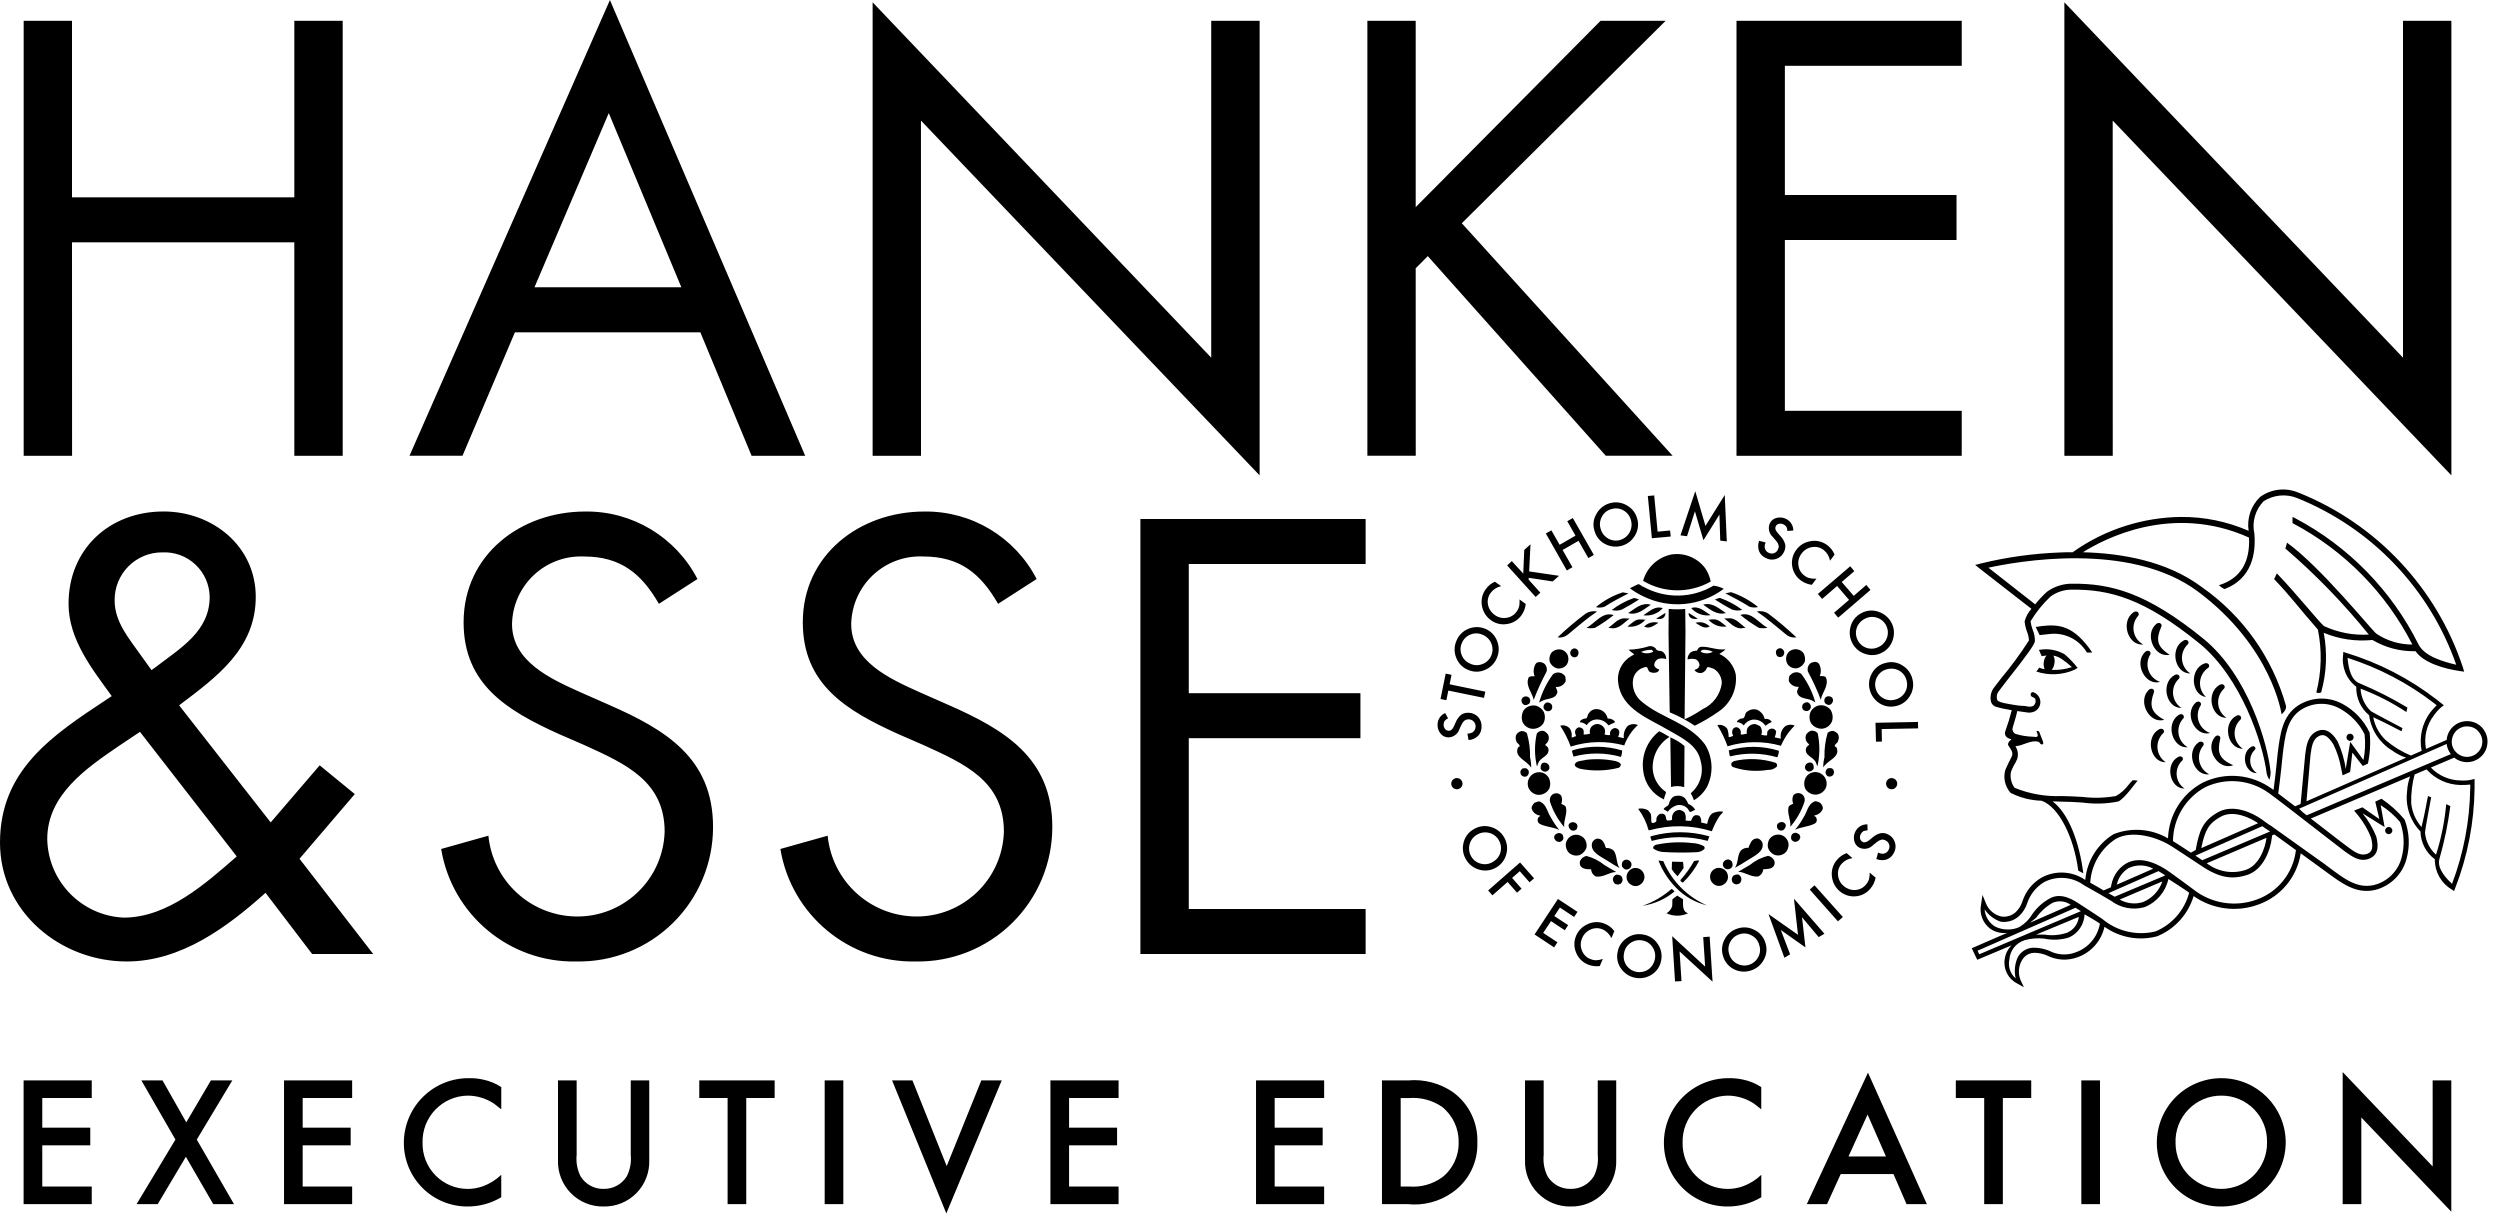 <svg width="100px" height="49px" viewBox="0 0 100 49" version="1.1" xmlns="http://www.w3.org/2000/svg" xmlns:xlink="http://www.w3.org/1999/xlink">
  <path d="M0.944,48.164 L0.944,43.215 L3.67,43.215 L3.67,43.921 L1.691,43.921 L1.691,45.107 L3.611,45.107 L3.611,45.812 L1.691,45.812 L1.691,47.46 L3.67,47.46 L3.67,48.164 L0.944,48.164 Z M27.971,43.921 L27.971,43.216 L30.986,43.216 L30.986,43.921 L29.85,43.921 L29.85,48.164 L29.104,48.164 L29.104,43.921 L27.971,43.921 Z M39.253,43.216 L40.069,43.216 L37.853,48.536 L35.683,43.216 L36.498,43.216 L37.868,46.644 L39.253,43.216 Z M32.987,48.164 L32.987,43.215 L33.733,43.215 L33.733,48.164 L32.987,48.164 Z M9.293,43.216 L7.871,45.583 L9.359,48.164 L8.529,48.164 L7.435,46.271 L6.309,48.164 L5.464,48.164 L7.017,45.583 L5.655,43.216 L6.5,43.216 L7.451,44.893 L8.436,43.216 L9.293,43.216 Z M18.761,43.127 L18.761,43.127 C18.951,43.123 19.14,43.142 19.325,43.184 C19.583,43.237 19.829,43.338 20.051,43.483 L20.051,44.373 C19.924,44.27 19.828,44.195 19.768,44.151 C19.455,43.94 19.087,43.826 18.709,43.825 C18.219,43.831 17.752,44.034 17.412,44.388 C17.073,44.742 16.889,45.218 16.902,45.709 C16.892,46.197 17.078,46.668 17.42,47.016 C17.761,47.364 18.229,47.559 18.716,47.557 C18.918,47.556 19.118,47.521 19.309,47.453 C19.585,47.353 19.837,47.196 20.05,46.993 L20.05,47.89 C19.642,48.134 19.177,48.262 18.702,48.26 C18.026,48.263 17.376,47.995 16.898,47.516 C16.419,47.037 16.151,46.386 16.154,45.709 C16.155,45.019 16.431,44.358 16.921,43.874 C17.41,43.389 18.073,43.12 18.761,43.127 Z M25.23,46.199 L25.23,46.199 L25.23,43.216 L25.97,43.216 L25.97,46.399 C25.989,46.892 25.804,47.371 25.459,47.723 C25.115,48.075 24.64,48.269 24.148,48.26 C23.655,48.271 23.179,48.077 22.833,47.725 C22.487,47.373 22.301,46.893 22.32,46.399 L22.32,43.216 L23.066,43.216 L23.066,46.199 C23.036,46.492 23.09,46.788 23.222,47.052 C23.418,47.373 23.771,47.565 24.148,47.556 C24.523,47.563 24.875,47.371 25.072,47.052 C25.205,46.788 25.259,46.492 25.23,46.199 Z M42.017,48.164 L42.017,43.215 L44.743,43.215 L44.743,43.921 L42.763,43.921 L42.763,45.107 L44.683,45.107 L44.683,45.812 L42.763,45.812 L42.763,47.46 L44.743,47.46 L44.743,48.164 L42.017,48.164 Z M11.361,48.164 L11.361,43.215 L14.086,43.215 L14.086,43.921 L12.107,43.921 L12.107,45.107 L14.027,45.107 L14.027,45.812 L12.107,45.812 L12.107,47.46 L14.086,47.46 L14.086,48.164 L11.361,48.164 Z M63.91,46.199 L63.91,46.199 L63.91,43.216 L64.649,43.216 L64.649,46.399 C64.668,46.892 64.484,47.371 64.139,47.723 C63.795,48.075 63.321,48.27 62.829,48.26 C62.335,48.271 61.86,48.077 61.514,47.725 C61.168,47.373 60.982,46.893 61.001,46.399 L61.001,43.216 L61.747,43.216 L61.747,46.199 C61.717,46.492 61.771,46.788 61.903,47.052 C62.099,47.373 62.452,47.565 62.829,47.556 C63.204,47.563 63.555,47.371 63.753,47.052 C63.885,46.788 63.94,46.492 63.91,46.199 Z M69.164,43.127 L69.164,43.127 C69.352,43.124 69.54,43.143 69.724,43.184 C69.982,43.237 70.228,43.338 70.45,43.483 L70.45,44.373 C70.325,44.27 70.228,44.195 70.168,44.151 C69.855,43.94 69.486,43.827 69.109,43.825 C68.619,43.832 68.152,44.035 67.813,44.389 C67.474,44.743 67.291,45.218 67.304,45.709 C67.294,46.197 67.481,46.669 67.822,47.017 C68.164,47.365 68.632,47.56 69.12,47.557 C69.321,47.556 69.522,47.521 69.712,47.453 C69.988,47.353 70.24,47.197 70.452,46.993 L70.452,47.89 C70.045,48.134 69.579,48.262 69.104,48.26 C68.428,48.263 67.778,47.995 67.3,47.516 C66.821,47.037 66.553,46.386 66.556,45.709 C66.557,45.019 66.833,44.358 67.323,43.873 C67.812,43.389 68.475,43.12 69.164,43.127 Z M50.241,48.164 L50.241,43.215 L52.966,43.215 L52.966,43.921 L50.987,43.921 L50.987,45.107 L52.907,45.107 L52.907,45.812 L50.987,45.812 L50.987,47.46 L52.966,47.46 L52.966,48.164 L50.241,48.164 Z M78.233,43.921 L78.233,43.216 L81.249,43.216 L81.249,43.921 L80.114,43.921 L80.114,48.164 L79.368,48.164 L79.368,43.921 L78.233,43.921 Z M83.253,48.164 L83.253,43.215 L84,43.215 L84,48.164 L83.253,48.164 Z M97.307,46.658 L97.306,43.215 L98.052,43.215 L98.052,48.468 L94.453,44.699 L94.453,48.164 L93.707,48.164 L93.707,42.882 L97.307,46.658 Z M88.866,43.127 L88.866,43.127 C90.279,43.133 91.423,44.279 91.429,45.694 C91.424,47.115 90.271,48.264 88.851,48.26 C88.172,48.269 87.517,48.006 87.033,47.529 C86.548,47.051 86.275,46.399 86.273,45.719 C86.271,45.03 86.544,44.369 87.031,43.882 C87.518,43.396 88.179,43.124 88.866,43.127 Z M88.851,47.556 L88.851,47.556 C89.342,47.556 89.812,47.359 90.156,47.009 C90.5,46.659 90.689,46.185 90.681,45.694 C90.694,45.202 90.508,44.725 90.164,44.373 C89.821,44.021 89.35,43.823 88.858,43.825 C88.359,43.821 87.879,44.023 87.532,44.383 C87.185,44.744 87,45.231 87.022,45.731 C87.027,46.74 87.844,47.556 88.851,47.556 Z M72.273,48.164 L74.719,42.905 L77.073,48.164 L76.261,48.164 L75.739,46.962 L73.629,46.962 L73.081,48.164 L72.273,48.164 Z M73.94,46.258 L75.437,46.258 L74.703,44.581 L73.94,46.258 Z M58.138,43.699 L58.138,43.701 C58.765,44.167 59.122,44.912 59.094,45.694 C59.123,46.483 58.753,47.234 58.108,47.69 C57.584,48.065 56.941,48.234 56.301,48.165 L55.279,48.165 L55.279,43.217 L56.316,43.217 C56.961,43.157 57.607,43.328 58.138,43.699 Z M57.672,47.104 L57.672,47.105 C58.109,46.77 58.359,46.245 58.345,45.694 C58.358,45.141 58.112,44.614 57.679,44.271 C57.291,44.008 56.827,43.885 56.36,43.922 L56.027,43.922 L56.027,47.46 L56.36,47.46 C56.826,47.5 57.29,47.374 57.672,47.104 Z M24.351,28.19 L24.351,28.19 C26.609,29.182 28.522,30.313 28.522,33.082 C28.523,34.525 27.945,35.907 26.917,36.919 C25.89,37.93 24.5,38.485 23.06,38.459 C20.389,38.517 18.081,36.599 17.646,33.959 L19.536,33.428 C19.714,35.231 21.207,36.617 23.015,36.659 C24.934,36.703 26.529,35.188 26.586,33.266 C26.586,31.236 24.997,30.544 23.383,29.807 L22.323,29.346 C20.295,28.423 18.544,27.383 18.544,24.892 C18.544,22.192 20.825,20.461 23.406,20.461 C25.293,20.437 27.031,21.482 27.898,23.161 L26.356,24.153 C25.665,22.952 24.835,22.26 23.361,22.26 C22.619,22.226 21.895,22.494 21.353,23.002 C20.811,23.51 20.496,24.216 20.481,24.959 C20.481,26.459 22.024,27.152 23.199,27.682 L24.351,28.19 Z M14.192,31.763 L14.192,31.763 L11.98,34.351 L14.927,38.159 L12.485,38.159 L10.621,35.713 C9.077,37.098 7.234,38.459 5.069,38.459 C2.419,38.459 -0,36.474 -0,33.705 C-0,30.798 2.096,29.413 4.262,27.982 L4.47,27.844 C3.687,26.759 2.742,25.582 2.742,24.151 C2.742,21.959 4.378,20.459 6.543,20.459 C8.501,20.459 10.23,21.844 10.23,23.875 C10.23,25.952 8.663,27.082 7.165,28.213 L10.828,32.897 L12.787,30.613 L14.192,31.763 Z M4.954,36.705 L4.954,36.705 L4.954,36.704 C6.705,36.704 8.226,35.342 9.47,34.257 L5.599,29.274 L4.77,29.828 C3.456,30.725 1.89,31.789 1.89,33.565 C1.923,35.258 3.265,36.632 4.954,36.705 Z M6.496,22.096 L6.496,22.096 L6.497,22.095 C5.988,22.09 5.499,22.291 5.139,22.651 C4.78,23.012 4.58,23.502 4.585,24.012 C4.585,24.889 5.162,25.535 5.645,26.227 L6.06,26.804 L6.221,26.689 C7.211,25.927 8.387,25.258 8.387,23.874 C8.38,23.384 8.175,22.918 7.818,22.583 C7.462,22.247 6.984,22.072 6.496,22.096 Z M37.921,28.19 L37.922,28.19 C40.179,29.182 42.092,30.313 42.092,33.082 C42.093,34.525 41.515,35.907 40.487,36.919 C39.46,37.93 38.07,38.485 36.63,38.459 C33.959,38.517 31.651,36.599 31.215,33.959 L33.106,33.428 C33.284,35.231 34.777,36.617 36.586,36.659 C38.504,36.703 40.099,35.188 40.156,33.266 C40.156,31.236 38.567,30.544 36.95,29.807 L35.89,29.345 C33.863,28.422 32.112,27.383 32.112,24.891 C32.112,22.191 34.393,20.461 36.973,20.461 C38.86,20.436 40.599,21.481 41.466,23.161 L39.923,24.153 C39.232,22.951 38.403,22.259 36.928,22.259 C36.187,22.226 35.463,22.493 34.921,23.001 C34.378,23.51 34.064,24.215 34.048,24.959 C34.048,26.461 35.594,27.151 36.77,27.682 L37.921,28.19 Z M45.616,38.159 L45.616,20.76 L54.625,20.76 L54.625,22.56 L47.551,22.56 L47.551,27.727 L54.417,27.727 L54.417,29.527 L47.551,29.527 L47.551,36.359 L54.625,36.359 L54.625,38.159 L45.616,38.159 Z M36.838,4.823 L36.84,18.231 L34.905,18.231 L34.905,0.093 L48.449,14.307 L48.449,0.831 L50.385,0.831 L50.385,19.015 L36.838,4.823 Z M2.88,9.692 L2.883,18.231 L0.947,18.231 L0.947,0.831 L2.88,0.831 L2.88,7.893 L11.773,7.893 L11.773,0.831 L13.708,0.831 L13.708,18.231 L11.773,18.231 L11.773,9.692 L2.88,9.692 Z M78.469,16.431 L78.469,18.231 L69.46,18.231 L69.46,0.831 L78.469,0.831 L78.469,2.631 L71.395,2.631 L71.395,7.8 L78.261,7.8 L78.261,9.6 L71.395,9.6 L71.395,16.431 L78.469,16.431 Z M84.508,4.823 L84.51,18.231 L82.575,18.231 L82.575,0.093 L96.12,14.307 L96.12,0.831 L98.055,0.831 L98.055,19.015 L84.508,4.823 Z M20.596,13.293 L20.596,13.294 L18.5,18.23 L16.38,18.23 L24.397,0.002 L32.208,18.232 L30.064,18.232 L28.014,13.293 L20.596,13.293 Z M24.351,4.523 L21.379,11.491 L27.254,11.491 L24.351,4.523 Z M56.628,10.73 L56.63,18.229 L54.695,18.229 L54.695,0.831 L56.628,0.831 L56.628,8.285 L64.024,0.831 L66.627,0.831 L58.472,8.93 L66.904,18.229 L64.231,18.229 L57.112,10.245 L56.628,10.73 Z M65.127,24.523 C65.493,24.628 65.77,24.363 66.032,24.189 C65.663,24.076 65.388,24.362 65.127,24.523 Z M63.193,28.889 L63.197,28.89 C63.2,28.794 63.32,28.76 63.399,28.741 C63.516,28.759 63.483,28.601 63.549,28.537 C63.611,28.431 63.724,28.365 63.847,28.364 C64.001,28.361 64.145,28.436 64.232,28.563 C64.27,28.617 64.296,28.678 64.308,28.743 C64.418,28.732 64.527,28.777 64.597,28.863 C64.589,28.92 64.528,28.922 64.482,28.946 L64.338,29.014 C64.214,28.841 64.004,28.752 63.794,28.785 C63.66,28.809 63.541,28.89 63.469,29.006 C63.394,28.936 63.296,28.894 63.193,28.889 Z M66.481,24.744 C66.404,24.764 66.322,24.766 66.244,24.75 C66.369,24.668 66.483,24.596 66.611,24.519 C66.625,24.615 66.571,24.708 66.481,24.744 Z M65.338,23.927 C65.428,23.906 65.485,23.972 65.564,23.979 C65.346,24.118 65.114,24.257 64.88,24.38 C64.749,24.433 64.604,24.44 64.468,24.401 C64.731,24.198 65.025,24.038 65.338,23.927 Z M62.194,33.397 C62.233,33.362 62.279,33.336 62.33,33.322 C62.386,33.316 62.443,33.333 62.487,33.369 C62.536,33.431 62.549,33.514 62.521,33.588 C62.48,33.636 62.423,33.693 62.351,33.676 C62.276,33.671 62.21,33.623 62.182,33.553 C62.147,33.515 62.173,33.447 62.194,33.397 Z M62.638,32.291 C62.703,32.56 62.536,32.803 62.57,33.082 C62.316,32.787 62.123,32.444 62.002,32.074 C61.979,31.987 61.998,31.893 62.054,31.822 C62.102,31.764 62.173,31.73 62.249,31.73 C62.324,31.729 62.396,31.762 62.445,31.819 C62.494,31.924 62.496,32.045 62.451,32.152 C62.521,32.198 62.601,32.203 62.638,32.291 Z M65.734,24.611 C66.024,24.653 66.317,24.546 66.511,24.325 C66.192,24.22 65.971,24.466 65.734,24.611 Z M63.801,25.113 C63.688,25.136 63.572,25.136 63.459,25.113 C63.807,24.933 64.091,24.451 64.547,24.603 C64.312,24.792 64.063,24.963 63.801,25.113 Z M64.939,24.732 L64.939,24.732 L65.187,24.744 C64.961,24.895 64.745,25.192 64.425,25.122 L64.332,25.109 C64.536,24.981 64.685,24.765 64.939,24.732 Z M65.815,24.789 C65.637,24.996 65.367,25.099 65.096,25.063 C65.264,24.938 65.414,24.751 65.643,24.778 C65.707,24.772 65.752,24.793 65.815,24.789 Z M61.141,27.11 L61.139,27.11 C61.197,27.031 61.292,27.052 61.385,27.052 C61.323,26.89 61.337,26.709 61.424,26.559 C61.454,26.515 61.502,26.487 61.555,26.484 C61.637,26.477 61.718,26.502 61.781,26.553 C61.865,26.636 61.896,26.759 61.86,26.871 C61.665,27.234 61.494,27.61 61.348,27.996 C61.293,27.701 61.009,27.438 61.141,27.11 Z M66.338,24.912 C66.135,24.852 65.916,24.91 65.768,25.062 C65.981,25.181 66.177,25.006 66.338,24.912 Z M61.703,28.027 L61.703,28.027 L61.564,28.102 C61.68,27.692 61.869,27.307 62.123,26.966 C62.253,26.869 62.433,26.879 62.551,26.99 C62.638,27.05 62.625,27.161 62.625,27.256 C62.551,27.405 62.395,27.493 62.23,27.478 C62.245,27.557 62.322,27.634 62.285,27.728 C62.192,27.977 61.898,27.927 61.703,28.027 Z M68.763,32.673 L68.763,32.673 C68.646,32.854 68.55,33.048 68.475,33.25 C67.669,32.999 66.807,32.984 65.993,33.207 L65.943,33.207 C65.861,32.899 65.72,32.61 65.528,32.355 C65.658,32.311 65.937,32.362 65.972,32.48 C66.154,32.603 65.908,33.072 66.235,32.873 C66.278,32.841 66.237,32.754 66.268,32.698 C66.294,32.639 66.338,32.59 66.394,32.559 C66.448,32.546 66.532,32.536 66.574,32.579 C66.665,32.639 66.61,32.754 66.686,32.821 C66.751,32.813 66.845,32.831 66.885,32.781 C66.867,32.682 66.892,32.579 66.955,32.499 C67.013,32.433 67.097,32.397 67.185,32.399 C67.262,32.409 67.332,32.446 67.384,32.505 C67.431,32.6 67.444,32.709 67.421,32.813 C67.484,32.849 67.574,32.821 67.64,32.836 C67.681,32.756 67.696,32.661 67.79,32.617 C67.855,32.596 67.926,32.606 67.983,32.643 C68.04,32.716 68.062,32.81 68.044,32.9 L68.286,32.956 C68.328,32.766 68.39,32.522 68.617,32.489 C68.717,32.456 68.823,32.449 68.925,32.469 C68.902,32.534 68.801,32.597 68.763,32.673 Z M63.646,34.772 L63.646,34.772 C63.5,34.772 63.319,34.772 63.223,34.644 C63.183,34.574 63.179,34.49 63.212,34.417 C63.263,34.325 63.353,34.259 63.457,34.238 C63.719,34.306 63.964,34.43 64.175,34.6 C64.335,34.704 64.51,34.796 64.65,34.88 C64.379,34.878 64.15,35.1 63.84,35.061 C63.725,35.01 63.65,34.897 63.646,34.772 Z M62.063,28.378 C62.021,28.435 61.949,28.461 61.88,28.445 C61.804,28.427 61.747,28.363 61.738,28.285 C61.74,28.205 61.787,28.134 61.859,28.101 C61.942,28.085 62.027,28.122 62.073,28.194 C62.1,28.253 62.096,28.322 62.063,28.378 Z M61.825,30.868 L61.823,30.869 C61.738,30.872 61.66,30.824 61.624,30.747 C61.62,30.651 61.635,30.55 61.724,30.51 C61.807,30.49 61.893,30.522 61.944,30.59 C61.982,30.645 61.989,30.717 61.961,30.778 C61.928,30.823 61.88,30.855 61.825,30.868 Z M63.196,34.199 L63.195,34.2 C63.032,34.255 62.852,34.211 62.732,34.087 C62.656,33.99 62.62,33.866 62.632,33.743 C62.658,33.604 62.749,33.485 62.877,33.424 C63.065,33.344 63.284,33.408 63.398,33.578 C63.46,33.678 63.481,33.798 63.457,33.913 C63.411,34.039 63.317,34.141 63.196,34.199 Z M62.852,33.211 L62.852,33.209 C62.787,33.169 62.746,33.099 62.742,33.023 C62.739,32.957 62.793,32.924 62.845,32.9 C62.938,32.866 63.041,32.904 63.089,32.991 C63.107,33.055 63.095,33.124 63.055,33.178 C63,33.229 62.92,33.242 62.852,33.211 Z M60.895,27.916 C60.932,27.877 60.984,27.855 61.037,27.856 C61.091,27.857 61.142,27.881 61.178,27.921 C61.222,27.989 61.22,28.078 61.172,28.144 C61.112,28.18 61.053,28.222 60.982,28.199 C60.927,28.18 60.885,28.136 60.869,28.08 C60.848,28.024 60.858,27.962 60.895,27.916 Z M61.529,30.527 L61.479,30.663 C61.377,30.231 61.374,29.782 61.47,29.35 C61.532,29.255 61.648,29.212 61.757,29.241 C61.826,29.274 61.884,29.326 61.925,29.39 C61.976,29.501 61.956,29.63 61.875,29.721 C61.85,29.753 61.81,29.766 61.81,29.803 C61.856,29.841 61.921,29.877 61.934,29.943 C62.002,30.244 61.609,30.286 61.529,30.527 Z M62.959,25.935 C63.031,25.932 63.097,25.971 63.13,26.035 C63.154,26.109 63.139,26.191 63.09,26.252 C63.035,26.299 62.956,26.306 62.895,26.269 C62.824,26.229 62.791,26.145 62.815,26.067 C62.836,26 62.891,25.95 62.959,25.935 Z M63.424,24.546 L63.424,24.546 C63.559,24.457 63.724,24.427 63.881,24.463 C63.493,24.722 63.09,25.071 62.716,25.381 C62.603,25.478 62.452,25.519 62.306,25.492 C62.659,25.155 63.033,24.839 63.424,24.546 Z M61.989,26.472 L61.987,26.472 C61.961,26.354 61.981,26.23 62.043,26.126 C62.146,26 62.313,25.947 62.47,25.989 C62.569,26.021 62.651,26.091 62.698,26.184 C62.758,26.316 62.747,26.47 62.666,26.591 C62.574,26.705 62.428,26.76 62.284,26.735 C62.149,26.699 62.04,26.601 61.989,26.472 Z M61.304,29.153 L61.302,29.153 C61.122,29.144 60.963,29.031 60.896,28.864 C60.848,28.71 60.868,28.543 60.951,28.406 C61.073,28.248 61.28,28.181 61.471,28.237 C61.585,28.28 61.682,28.36 61.745,28.464 C61.817,28.615 61.812,28.79 61.733,28.937 C61.635,29.077 61.474,29.158 61.304,29.153 Z M63.835,24.287 C64.152,24.022 64.517,23.821 64.91,23.694 L65.14,23.734 C64.82,23.9 64.492,24.069 64.183,24.268 C64.071,24.308 63.95,24.314 63.835,24.287 Z M67.971,34.423 L67.971,34.423 C67.802,34.752 67.58,35.051 67.314,35.307 C67.283,35.285 67.239,35.266 67.22,35.236 L67.22,35.199 C67.427,34.97 67.608,34.717 67.759,34.447 C67.827,34.423 67.899,34.415 67.971,34.423 Z M74.01,22.651 L74.173,22.846 L73.67,23.279 L74.149,23.835 L74.652,23.398 L74.819,23.597 L73.529,24.706 L73.362,24.51 L73.962,23.996 L73.485,23.439 L72.885,23.958 L72.716,23.758 L74.01,22.651 Z M58.817,26.548 L58.814,26.55 C58.971,26.624 59.152,26.626 59.311,26.556 C59.463,26.497 59.584,26.379 59.648,26.229 C59.717,26.074 59.719,25.897 59.654,25.74 C59.59,25.582 59.464,25.456 59.306,25.391 C59.152,25.32 58.974,25.317 58.817,25.382 C58.661,25.443 58.537,25.566 58.474,25.722 C58.406,25.876 58.404,26.051 58.469,26.207 C58.532,26.365 58.658,26.489 58.817,26.548 Z M59.874,26.319 L59.874,26.319 C59.791,26.523 59.634,26.687 59.435,26.78 C59.208,26.894 58.942,26.897 58.712,26.79 C58.497,26.701 58.33,26.527 58.249,26.31 C58.159,26.091 58.162,25.844 58.259,25.628 C58.346,25.411 58.518,25.239 58.735,25.153 C58.952,25.061 59.197,25.061 59.414,25.153 C59.631,25.242 59.801,25.417 59.883,25.637 C59.974,25.856 59.97,26.103 59.874,26.319 Z M59.413,27.667 L59.359,27.915 L57.933,27.623 L57.855,28.009 L57.621,27.959 L57.827,26.945 L58.06,26.992 L57.985,27.372 L59.413,27.667 Z M58.274,31.123 C58.335,31.123 58.392,31.147 58.435,31.189 C58.477,31.232 58.501,31.289 58.501,31.35 C58.498,31.473 58.397,31.571 58.274,31.571 C58.152,31.571 58.052,31.473 58.05,31.35 C58.049,31.29 58.073,31.232 58.115,31.19 C58.157,31.147 58.215,31.123 58.274,31.123 Z M70.365,21.632 L70.627,21.7 C70.594,21.764 70.581,21.837 70.589,21.908 C70.603,21.998 70.662,22.075 70.745,22.112 C70.812,22.145 70.889,22.151 70.96,22.129 C71.03,22.103 71.087,22.049 71.117,21.979 C71.13,21.952 71.141,21.924 71.149,21.895 C71.151,21.864 71.148,21.834 71.141,21.804 C71.131,21.773 71.119,21.743 71.104,21.714 C71.082,21.678 71.057,21.645 71.029,21.615 L70.912,21.477 C70.76,21.342 70.711,21.125 70.791,20.938 C70.842,20.825 70.943,20.743 71.064,20.715 C71.193,20.683 71.329,20.698 71.448,20.758 C71.622,20.846 71.733,21.025 71.733,21.22 L71.493,21.238 C71.496,21.179 71.482,21.121 71.454,21.07 C71.425,21.03 71.386,20.997 71.342,20.976 C71.285,20.947 71.219,20.939 71.157,20.953 C71.1,20.963 71.052,21 71.029,21.053 C70.992,21.127 71.015,21.216 71.106,21.316 L71.225,21.452 C71.311,21.541 71.373,21.651 71.406,21.77 C71.426,21.875 71.41,21.984 71.359,22.078 C71.3,22.211 71.186,22.313 71.048,22.357 C70.91,22.405 70.759,22.392 70.632,22.32 C70.508,22.268 70.41,22.168 70.36,22.042 C70.314,21.909 70.316,21.764 70.365,21.632 Z M60.969,21.998 L61.22,21.771 L61.166,22.856 L62.362,23.032 L62.107,23.258 L61.149,23.112 L61.144,23.185 L61.615,23.708 L61.426,23.878 L60.286,22.617 L60.473,22.444 L60.931,22.945 L60.969,21.998 Z M62.055,21.214 L62.385,21.792 L63.02,21.426 L62.691,20.848 L62.913,20.721 L63.754,22.198 L63.534,22.323 L63.141,21.633 L62.504,21.999 L62.897,22.689 L62.673,22.819 L61.833,21.339 L62.055,21.214 Z M60.289,24.96 L60.287,24.96 C60.06,25.001 59.826,24.947 59.64,24.811 C59.465,24.687 59.341,24.503 59.29,24.294 C59.224,24.039 59.278,23.768 59.437,23.558 C59.529,23.431 59.653,23.331 59.797,23.269 L60.046,23.447 C59.879,23.481 59.73,23.576 59.628,23.713 C59.527,23.846 59.487,24.015 59.518,24.179 C59.549,24.347 59.645,24.497 59.785,24.595 C59.92,24.698 60.091,24.74 60.258,24.712 C60.423,24.692 60.572,24.601 60.666,24.463 C60.714,24.401 60.747,24.329 60.765,24.252 C60.775,24.212 60.78,24.171 60.78,24.129 C60.784,24.079 60.784,24.028 60.78,23.977 L61.029,24.16 C61.013,24.321 60.954,24.476 60.86,24.608 C60.725,24.799 60.519,24.926 60.289,24.96 Z M63.626,37.179 L63.626,37.18 C63.47,37.245 63.346,37.371 63.284,37.529 C63.214,37.684 63.211,37.862 63.277,38.019 C63.334,38.176 63.456,38.3 63.611,38.36 C63.683,38.392 63.761,38.409 63.84,38.41 C63.881,38.408 63.923,38.404 63.964,38.398 C64.01,38.388 64.059,38.375 64.113,38.358 L63.992,38.642 C63.832,38.664 63.668,38.643 63.518,38.581 C63.301,38.494 63.13,38.322 63.044,38.104 C62.952,37.89 62.952,37.647 63.044,37.432 C63.126,37.236 63.277,37.077 63.468,36.984 C63.7,36.86 63.977,36.851 64.217,36.961 C64.36,37.022 64.483,37.12 64.574,37.246 L64.455,37.525 C64.385,37.371 64.261,37.247 64.107,37.176 C63.953,37.11 63.779,37.111 63.626,37.179 Z M72.181,32.068 L72.181,32.068 C72.059,32.437 71.866,32.778 71.612,33.072 C71.645,32.793 71.477,32.553 71.542,32.284 C71.578,32.193 71.66,32.192 71.727,32.146 C71.684,32.038 71.686,31.917 71.733,31.811 C71.783,31.754 71.856,31.722 71.932,31.723 C72.008,31.724 72.079,31.758 72.128,31.816 C72.185,31.887 72.204,31.98 72.181,32.068 Z M75.339,34.149 L75.337,34.147 C75.426,34.135 75.503,34.079 75.542,33.997 C75.58,33.933 75.589,33.856 75.568,33.785 C75.546,33.713 75.495,33.653 75.428,33.62 C75.402,33.603 75.372,33.592 75.341,33.588 C75.311,33.583 75.28,33.583 75.25,33.588 C75.22,33.598 75.19,33.61 75.161,33.624 C75.126,33.644 75.092,33.668 75.06,33.694 L74.92,33.807 C74.779,33.954 74.56,33.994 74.376,33.907 C74.266,33.85 74.189,33.744 74.167,33.622 C74.138,33.493 74.159,33.357 74.225,33.242 C74.318,33.07 74.502,32.966 74.697,32.976 L74.703,33.215 C74.645,33.216 74.587,33.227 74.532,33.248 C74.491,33.277 74.457,33.315 74.433,33.359 C74.402,33.414 74.391,33.478 74.402,33.54 C74.415,33.597 74.451,33.646 74.502,33.676 C74.574,33.714 74.662,33.691 74.767,33.61 L74.909,33.493 C75.001,33.411 75.113,33.354 75.233,33.327 C75.338,33.311 75.445,33.331 75.536,33.384 C75.667,33.449 75.763,33.568 75.801,33.709 C75.843,33.848 75.825,33.998 75.751,34.123 C75.691,34.243 75.588,34.335 75.462,34.381 C75.327,34.422 75.182,34.415 75.052,34.361 L75.125,34.102 C75.191,34.137 75.265,34.153 75.339,34.149 Z M58.696,29.341 L58.696,29.346 C58.769,29.344 58.84,29.326 58.904,29.293 C58.979,29.241 59.024,29.156 59.024,29.065 C59.028,28.991 59.002,28.919 58.952,28.865 C58.9,28.807 58.827,28.774 58.749,28.773 C58.719,28.772 58.689,28.777 58.66,28.786 C58.631,28.793 58.605,28.806 58.581,28.824 C58.555,28.846 58.533,28.871 58.513,28.898 C58.489,28.931 58.469,28.966 58.453,29.003 L58.377,29.164 C58.317,29.359 58.137,29.493 57.933,29.496 C57.81,29.495 57.695,29.438 57.621,29.341 C57.536,29.237 57.493,29.104 57.503,28.97 C57.508,28.774 57.627,28.599 57.807,28.522 L57.922,28.735 C57.868,28.757 57.822,28.793 57.785,28.837 C57.759,28.88 57.745,28.929 57.745,28.979 C57.741,29.044 57.761,29.107 57.802,29.158 C57.837,29.204 57.891,29.231 57.948,29.231 C58.033,29.236 58.098,29.176 58.155,29.056 L58.231,28.885 C58.278,28.771 58.352,28.67 58.445,28.591 C58.533,28.532 58.638,28.504 58.744,28.51 C58.889,28.513 59.028,28.574 59.127,28.68 C59.223,28.79 59.272,28.933 59.262,29.079 C59.264,29.213 59.213,29.343 59.12,29.439 C59.017,29.537 58.883,29.595 58.741,29.602 L58.696,29.341 Z M60.718,29.902 L60.716,29.902 C60.911,29.816 60.639,29.732 60.652,29.638 C60.612,29.55 60.617,29.447 60.666,29.364 C60.715,29.304 60.781,29.261 60.855,29.242 C60.937,29.24 61.015,29.269 61.075,29.324 C61.168,29.639 61.211,29.968 61.202,30.297 C61.234,30.432 61.25,30.57 61.247,30.709 C61.079,30.408 60.554,30.305 60.718,29.902 Z M62.965,36.678 L62.396,36.302 L62.173,36.642 L62.726,37.006 L62.592,37.21 L62.041,36.845 L61.728,37.316 L62.297,37.691 L62.165,37.895 L61.383,37.378 L62.318,35.959 L63.1,36.474 L62.965,36.678 Z M71.429,29.034 C71.541,28.976 71.673,28.973 71.788,29.024 C71.618,29.188 71.474,29.376 71.36,29.582 C71.313,29.658 71.281,29.746 71.237,29.831 C70.538,29.632 69.797,29.639 69.102,29.852 C68.997,29.556 68.86,29.272 68.694,29.005 C68.844,28.969 69.002,29.028 69.092,29.154 C69.13,29.259 69.148,29.371 69.146,29.483 C69.21,29.482 69.273,29.464 69.329,29.433 C69.276,29.353 69.271,29.25 69.314,29.165 C69.349,29.117 69.404,29.089 69.463,29.088 C69.54,29.102 69.602,29.156 69.627,29.23 C69.635,29.278 69.635,29.328 69.627,29.376 C69.713,29.401 69.787,29.351 69.875,29.351 C69.86,29.275 69.867,29.197 69.897,29.125 C69.952,29.036 70.045,28.977 70.149,28.962 C70.251,28.952 70.314,29.01 70.4,29.046 C70.477,29.143 70.496,29.275 70.45,29.39 C70.523,29.412 70.599,29.422 70.675,29.42 C70.706,29.37 70.662,29.276 70.725,29.22 C70.772,29.156 70.854,29.128 70.931,29.15 C70.988,29.161 71.014,29.21 71.047,29.25 C71.04,29.334 71.02,29.417 70.988,29.495 L71.234,29.547 C71.196,29.353 71.271,29.154 71.429,29.034 Z M75.483,25.497 C75.536,25.338 75.522,25.163 75.444,25.014 C75.367,24.865 75.232,24.753 75.07,24.705 C74.909,24.654 74.733,24.672 74.585,24.755 C74.431,24.833 74.314,24.97 74.263,25.136 C74.215,25.291 74.23,25.459 74.305,25.603 C74.38,25.756 74.515,25.871 74.678,25.92 C74.84,25.969 75.014,25.951 75.163,25.87 C75.315,25.795 75.431,25.66 75.483,25.497 Z M75.135,24.468 L75.137,24.471 C75.362,24.542 75.55,24.7 75.659,24.91 C75.768,25.116 75.788,25.358 75.715,25.58 C75.65,25.807 75.495,25.996 75.285,26.103 C75.08,26.216 74.835,26.236 74.614,26.158 C74.387,26.09 74.197,25.931 74.09,25.719 C73.988,25.525 73.962,25.3 74.017,25.087 C74.073,24.84 74.237,24.632 74.464,24.521 C74.671,24.41 74.914,24.391 75.135,24.468 Z M67.32,34.476 C67.336,34.56 67.343,34.645 67.341,34.73 L67.102,35.051 C67.014,34.967 66.936,34.873 66.87,34.771 L66.88,34.467 L67.32,34.476 Z M68.375,33.455 L68.375,33.455 L68.307,33.636 C67.571,33.438 66.796,33.438 66.061,33.638 C66.072,33.572 65.948,33.448 66.079,33.439 C66.831,33.234 67.625,33.24 68.375,33.455 Z M64.555,34.034 L64.555,34.034 C64.696,34.238 64.638,34.519 64.782,34.722 C64.608,34.627 64.436,34.521 64.255,34.405 C64.015,34.249 63.594,34.078 63.683,33.714 C63.715,33.639 63.775,33.58 63.851,33.551 C63.969,33.526 64.088,33.584 64.141,33.691 C64.197,33.761 64.198,33.847 64.241,33.921 C64.357,33.909 64.473,33.951 64.555,34.034 Z M68.278,36.215 L68.278,36.215 C67.812,36.103 67.387,35.861 67.051,35.518 C66.741,35.205 66.498,34.832 66.338,34.421 L66.531,34.444 C66.864,35.238 67.49,35.872 68.278,36.215 Z M68.143,33.84 L68.143,33.84 C68.164,33.853 68.179,33.874 68.184,33.898 C68.189,33.922 68.184,33.946 68.17,33.966 C68.083,34.044 67.971,34.088 67.854,34.089 C67.409,34.109 66.964,34.106 66.52,34.08 C66.38,34.07 66.247,34.023 66.133,33.942 C66.109,33.86 66.176,33.818 66.232,33.792 C66.715,33.689 67.211,33.665 67.701,33.724 C67.855,33.729 68.006,33.769 68.143,33.84 Z M71.323,33.207 L71.324,33.208 C71.257,33.237 71.18,33.224 71.125,33.175 C71.08,33.123 71.066,33.051 71.087,32.985 C71.135,32.9 71.237,32.86 71.33,32.891 C71.379,32.921 71.433,32.951 71.433,33.02 C71.427,33.096 71.387,33.165 71.323,33.207 Z M71.092,30.293 L71.093,30.293 C70.479,30.113 69.828,30.1 69.208,30.255 C69.161,30.2 69.179,30.096 69.148,30.019 C69.803,29.821 70.503,29.826 71.156,30.031 C71.153,30.122 71.131,30.211 71.092,30.293 Z M75.986,26.836 L75.986,26.837 C75.842,26.749 75.668,26.723 75.504,26.764 C75.334,26.797 75.186,26.902 75.099,27.052 C75.011,27.19 74.984,27.359 75.022,27.518 C75.057,27.683 75.159,27.827 75.303,27.914 C75.447,28.005 75.623,28.032 75.788,27.988 C75.953,27.953 76.098,27.853 76.189,27.711 C76.28,27.569 76.308,27.395 76.265,27.231 C76.23,27.067 76.129,26.924 75.986,26.836 Z M75.449,26.513 L75.449,26.511 C75.675,26.453 75.914,26.494 76.107,26.624 C76.308,26.748 76.45,26.948 76.501,27.178 C76.558,27.406 76.519,27.646 76.393,27.844 C76.274,28.047 76.076,28.19 75.846,28.24 C75.618,28.298 75.376,28.258 75.178,28.13 C74.979,28.002 74.838,27.801 74.785,27.57 C74.733,27.356 74.765,27.13 74.874,26.938 C74.991,26.716 75.203,26.559 75.449,26.513 Z M71.893,27.722 L71.894,27.72 C71.855,27.628 71.933,27.552 71.949,27.471 C71.784,27.487 71.626,27.397 71.554,27.247 C71.554,27.152 71.541,27.039 71.631,26.983 C71.746,26.87 71.928,26.859 72.055,26.959 C72.307,27.301 72.497,27.685 72.614,28.094 L72.477,28.017 C72.279,27.921 71.986,27.967 71.893,27.722 Z M73.525,29.631 L73.523,29.631 C73.536,29.729 73.263,29.81 73.462,29.896 C73.628,30.302 73.103,30.394 72.93,30.698 C72.929,30.559 72.945,30.421 72.98,30.286 C72.969,29.958 73.012,29.631 73.105,29.316 C73.166,29.262 73.244,29.233 73.325,29.235 C73.399,29.256 73.465,29.298 73.515,29.357 C73.562,29.442 73.565,29.543 73.525,29.631 Z M70.329,33.542 L70.329,33.542 C70.405,33.573 70.466,33.634 70.498,33.71 C70.583,34.071 70.164,34.239 69.923,34.398 C69.74,34.513 69.57,34.622 69.397,34.712 C69.539,34.508 69.484,34.233 69.625,34.031 C69.705,33.945 69.82,33.902 69.936,33.915 C69.963,33.835 69.998,33.759 70.04,33.686 C70.094,33.58 70.211,33.521 70.329,33.542 Z M71.075,30.664 L71.075,30.664 C70.977,30.757 70.845,30.805 70.71,30.796 C70.244,30.873 69.765,30.834 69.317,30.682 C69.266,30.656 69.24,30.598 69.253,30.543 C69.267,30.493 69.322,30.463 69.362,30.443 C69.914,30.316 70.491,30.341 71.031,30.514 C71.081,30.546 71.1,30.61 71.075,30.664 Z M68.386,37.466 L68.502,39.267 L67.183,38.057 L67.26,39.245 L67.001,39.258 L66.887,37.447 L68.206,38.664 L68.128,37.485 L68.386,37.466 Z M68.65,35.421 C68.554,35.383 68.476,35.311 68.432,35.218 C68.385,35.111 68.392,34.988 68.451,34.887 C68.532,34.751 68.693,34.685 68.845,34.725 C68.969,34.755 69.068,34.848 69.104,34.97 C69.15,35.117 69.095,35.277 68.967,35.364 C68.878,35.435 68.759,35.457 68.65,35.421 Z M66.863,35.556 L66.863,35.556 C66.916,35.576 66.944,35.626 66.983,35.656 C66.617,35.963 66.173,36.162 65.701,36.231 C66.129,36.085 66.524,35.855 66.863,35.556 Z M69.295,34.656 C69.268,34.705 69.224,34.742 69.173,34.762 C69.092,34.789 69.003,34.761 68.952,34.693 C68.916,34.641 68.905,34.575 68.922,34.514 C68.959,34.426 69.047,34.371 69.141,34.378 C69.195,34.39 69.243,34.421 69.275,34.466 C69.305,34.525 69.312,34.593 69.295,34.656 Z M67.525,36.531 L67.525,36.531 C67.251,36.66 66.935,36.66 66.661,36.531 C66.77,36.467 66.851,36.364 66.889,36.243 L66.896,35.973 L67.087,35.824 C67.166,35.867 67.242,35.924 67.321,35.973 C67.326,36.187 67.28,36.458 67.525,36.531 Z M71.827,33.671 L71.827,33.671 C71.756,33.69 71.694,33.631 71.657,33.581 C71.628,33.508 71.64,33.425 71.689,33.363 C71.732,33.325 71.789,33.307 71.846,33.313 C71.896,33.327 71.943,33.353 71.981,33.389 C72.003,33.438 72.029,33.505 71.995,33.549 C71.966,33.618 71.901,33.665 71.827,33.671 Z M70.33,35.058 L70.33,35.059 C70.024,35.094 69.795,34.87 69.527,34.874 C69.663,34.787 69.84,34.695 69.999,34.595 C70.21,34.423 70.456,34.3 70.72,34.233 C70.823,34.252 70.913,34.317 70.963,34.41 C70.997,34.482 70.994,34.567 70.954,34.636 C70.859,34.77 70.678,34.761 70.529,34.77 C70.52,34.895 70.444,35.006 70.33,35.058 Z M69.404,35.362 C69.341,35.349 69.292,35.3 69.279,35.237 C69.258,35.163 69.278,35.083 69.333,35.028 C69.389,34.991 69.456,34.973 69.524,34.978 C69.596,35.005 69.647,35.071 69.655,35.148 C69.663,35.224 69.631,35.299 69.571,35.347 C69.512,35.355 69.461,35.399 69.404,35.362 Z M71.439,34.079 C71.323,34.206 71.142,34.251 70.98,34.194 C70.857,34.14 70.762,34.036 70.719,33.908 C70.695,33.792 70.715,33.671 70.775,33.568 C70.892,33.4 71.111,33.337 71.299,33.419 C71.427,33.48 71.516,33.599 71.541,33.739 C71.555,33.861 71.518,33.984 71.439,34.079 Z M61.536,31.795 L61.534,31.796 C61.361,31.781 61.209,31.673 61.14,31.513 C61.077,31.349 61.112,31.164 61.231,31.035 C61.351,30.905 61.535,30.856 61.704,30.909 C61.81,30.944 61.899,31.017 61.953,31.115 C62.021,31.248 62.028,31.404 61.973,31.543 C61.886,31.702 61.717,31.799 61.536,31.795 Z M65.213,35.368 C65.087,35.282 65.033,35.123 65.078,34.977 C65.116,34.856 65.212,34.762 65.334,34.728 C65.487,34.691 65.645,34.758 65.726,34.893 C65.789,34.992 65.797,35.117 65.747,35.224 C65.703,35.317 65.626,35.389 65.53,35.427 C65.421,35.464 65.301,35.442 65.213,35.368 Z M61.609,32.623 L61.607,32.623 C61.467,32.607 61.345,32.521 61.284,32.394 C61.231,32.291 61.302,32.196 61.372,32.118 C61.449,32.088 61.533,32.031 61.621,32.075 C61.862,32.19 61.895,32.489 62.029,32.688 C62.126,32.869 62.241,33.04 62.371,33.199 C62.123,33.072 61.805,33.083 61.561,32.937 C61.506,32.884 61.489,32.803 61.517,32.732 C61.529,32.679 61.585,32.678 61.609,32.623 Z M65.187,21.291 L65.186,21.29 C65.267,21.14 65.285,20.963 65.236,20.799 C65.191,20.633 65.081,20.494 64.931,20.411 C64.784,20.33 64.611,20.314 64.451,20.366 C64.287,20.408 64.148,20.52 64.073,20.673 C63.992,20.821 63.975,20.996 64.027,21.156 C64.073,21.324 64.187,21.466 64.34,21.548 C64.483,21.628 64.653,21.646 64.81,21.598 C64.971,21.55 65.107,21.439 65.187,21.291 Z M65.054,20.203 L65.055,20.205 C65.264,20.314 65.42,20.504 65.484,20.731 C65.555,20.956 65.527,21.201 65.408,21.404 C65.294,21.612 65.102,21.766 64.874,21.83 C64.665,21.891 64.44,21.873 64.242,21.78 C64.012,21.675 63.841,21.471 63.778,21.225 C63.706,21.003 63.734,20.761 63.855,20.561 C63.966,20.351 64.157,20.196 64.385,20.13 C64.609,20.064 64.85,20.09 65.054,20.203 Z M65.002,34.775 C64.953,34.748 64.912,34.71 64.883,34.663 C64.864,34.599 64.871,34.531 64.901,34.472 C64.932,34.426 64.981,34.394 65.037,34.386 C65.132,34.381 65.219,34.437 65.254,34.526 C65.268,34.586 65.257,34.649 65.224,34.701 C65.172,34.769 65.084,34.798 65.002,34.775 Z M64.773,35.367 L64.773,35.37 C64.712,35.406 64.662,35.364 64.604,35.356 C64.545,35.306 64.512,35.231 64.516,35.153 C64.526,35.076 64.578,35.011 64.652,34.986 C64.719,34.981 64.786,34.998 64.841,35.036 C64.894,35.09 64.915,35.167 64.897,35.241 C64.88,35.297 64.835,35.361 64.773,35.367 Z M60.885,31.031 C60.827,30.999 60.822,30.936 60.813,30.882 C60.821,30.826 60.851,30.777 60.896,30.743 C60.944,30.728 60.995,30.724 61.045,30.732 C61.089,30.752 61.125,30.788 61.145,30.832 C61.171,30.914 61.14,31.003 61.069,31.051 C61.009,31.08 60.937,31.073 60.885,31.031 Z M59.716,34.475 L59.717,34.473 C59.866,34.392 59.975,34.253 60.019,34.088 C60.063,33.926 60.039,33.753 59.953,33.609 C59.871,33.463 59.732,33.356 59.569,33.316 C59.405,33.273 59.231,33.297 59.085,33.385 C58.932,33.468 58.822,33.612 58.782,33.781 C58.74,33.938 58.762,34.106 58.843,34.247 C58.924,34.397 59.065,34.506 59.23,34.546 C59.395,34.593 59.572,34.567 59.716,34.475 Z M60.253,34.16 L60.253,34.162 C60.197,34.392 60.048,34.588 59.843,34.703 C59.642,34.822 59.4,34.853 59.176,34.788 C58.945,34.727 58.749,34.575 58.633,34.367 C58.524,34.179 58.488,33.957 58.534,33.744 C58.58,33.496 58.736,33.282 58.959,33.163 C59.159,33.042 59.401,33.011 59.625,33.077 C59.852,33.137 60.046,33.286 60.163,33.49 C60.283,33.692 60.316,33.934 60.253,34.16 Z M66.803,21.22 L66.83,21.461 L66.075,21.53 L65.913,19.84 L66.168,19.817 L66.305,21.267 L66.803,21.22 Z M60.791,34.848 L60.484,35.117 L60.862,35.548 L60.68,35.707 L60.305,35.278 L59.697,35.813 L59.525,35.619 L60.803,34.499 L61.363,35.134 L61.181,35.291 L60.791,34.848 Z M66.196,38.355 L66.196,38.355 C66.229,38.189 66.193,38.016 66.096,37.878 C66.003,37.738 65.856,37.643 65.69,37.617 C65.524,37.586 65.352,37.624 65.215,37.722 C65.077,37.818 64.985,37.968 64.96,38.134 C64.925,38.305 64.963,38.483 65.064,38.625 C65.159,38.757 65.302,38.847 65.462,38.876 C65.628,38.906 65.799,38.869 65.937,38.774 C66.076,38.674 66.169,38.523 66.196,38.355 Z M65.734,37.382 L65.733,37.382 C65.964,37.419 66.17,37.55 66.3,37.745 C66.438,37.933 66.492,38.171 66.449,38.401 C66.414,38.634 66.283,38.842 66.087,38.972 C65.891,39.106 65.65,39.157 65.417,39.113 C65.202,39.075 65.009,38.959 64.875,38.787 C64.714,38.593 64.651,38.336 64.703,38.089 C64.741,37.857 64.874,37.653 65.07,37.524 C65.263,37.387 65.503,37.336 65.734,37.382 Z M72.08,36.69 L72.218,37.897 L71.232,37.199 L71.605,38.173 L71.376,38.311 L70.74,36.563 L71.92,37.392 L71.758,35.947 L72.977,37.35 L72.748,37.485 L72.08,36.69 Z M65.724,23.234 L65.724,23.234 C65.872,22.701 66.304,22.295 66.845,22.181 C67.366,22.094 67.892,22.306 68.208,22.729 C68.316,22.891 68.391,23.071 68.429,23.261 C67.588,23.74 66.555,23.729 65.724,23.234 Z M70.329,38.284 L70.329,38.284 C70.411,38.135 70.425,37.957 70.368,37.796 C70.325,37.631 70.214,37.493 70.063,37.416 C69.916,37.333 69.741,37.316 69.582,37.37 C69.421,37.417 69.286,37.528 69.209,37.679 C69.13,37.827 69.115,38.002 69.168,38.162 C69.214,38.329 69.328,38.469 69.483,38.548 C69.628,38.625 69.797,38.642 69.955,38.595 C70.116,38.545 70.251,38.433 70.329,38.284 Z M70.185,37.202 L70.187,37.201 C70.398,37.306 70.554,37.495 70.619,37.721 C70.691,37.945 70.666,38.188 70.551,38.392 C70.44,38.602 70.249,38.757 70.022,38.824 C69.814,38.89 69.588,38.876 69.389,38.785 C69.159,38.681 68.987,38.48 68.92,38.237 C68.849,38.015 68.874,37.773 68.988,37.569 C69.098,37.36 69.287,37.204 69.513,37.138 C69.736,37.065 69.979,37.088 70.185,37.202 Z M73.715,36.682 L73.517,36.853 L72.389,35.582 L72.581,35.412 L73.715,36.682 Z M75.889,31.35 C75.887,31.473 75.786,31.572 75.663,31.571 C75.604,31.571 75.549,31.548 75.508,31.506 C75.467,31.464 75.444,31.408 75.444,31.35 C75.442,31.29 75.464,31.233 75.506,31.19 C75.547,31.147 75.603,31.123 75.663,31.123 C75.723,31.123 75.781,31.146 75.823,31.189 C75.866,31.232 75.89,31.289 75.889,31.35 Z M74.82,35.538 L74.822,35.538 C74.674,35.721 74.458,35.835 74.225,35.853 C73.994,35.873 73.765,35.8 73.589,35.649 C73.426,35.513 73.317,35.322 73.284,35.112 C73.235,34.85 73.311,34.581 73.488,34.384 C73.59,34.266 73.72,34.177 73.866,34.126 L74.1,34.325 C73.929,34.345 73.773,34.428 73.66,34.558 C73.551,34.682 73.501,34.848 73.523,35.012 C73.537,35.182 73.621,35.339 73.755,35.446 C73.883,35.556 74.05,35.612 74.219,35.599 C74.385,35.589 74.538,35.509 74.641,35.379 C74.695,35.319 74.735,35.249 74.758,35.173 C74.769,35.135 74.776,35.095 74.78,35.056 C74.786,35.006 74.789,34.956 74.79,34.906 L75.025,35.106 C74.996,35.266 74.925,35.415 74.82,35.538 Z M67.797,20.452 L67.481,21.449 L67.22,21.414 L67.811,19.647 L68.219,21.037 L68.99,19.799 L69.072,21.656 L68.81,21.624 L68.777,20.583 L68.138,21.61 L67.797,20.452 Z M72.659,32.727 L72.657,32.727 C72.689,32.795 72.672,32.876 72.617,32.926 C72.37,33.073 72.055,33.069 71.802,33.191 C71.934,33.033 72.051,32.863 72.15,32.683 C72.283,32.48 72.316,32.183 72.556,32.068 C72.646,32.022 72.729,32.08 72.805,32.112 C72.875,32.189 72.946,32.284 72.897,32.391 C72.831,32.515 72.709,32.6 72.57,32.617 C72.593,32.67 72.65,32.673 72.659,32.727 Z M69.971,24.265 L69.97,24.265 C69.66,24.065 69.331,23.9 69.013,23.732 L69.243,23.687 C69.636,23.817 70.002,24.019 70.322,24.282 C70.206,24.312 70.083,24.306 69.971,24.265 Z M76.718,28.878 L76.724,29.135 L75.268,29.162 L75.276,29.663 L75.039,29.668 L75.02,28.911 L76.718,28.878 Z M66.074,25.993 L66.074,25.993 C65.926,25.988 65.778,26.017 65.642,26.077 C65.797,26.156 65.982,26.152 66.134,26.066 L66.074,25.993 Z M68.024,30.432 C67.899,29.784 67.223,29.491 66.722,29.195 C65.973,28.753 64.852,28.361 64.729,27.317 C64.664,26.886 64.872,26.46 65.25,26.245 C65.292,26.224 65.332,26.199 65.37,26.173 C65.289,26.117 65.212,26.055 65.141,25.988 C65.421,25.98 65.699,25.933 65.967,25.848 C66.066,25.832 66.166,25.868 66.232,25.944 C66.279,26.083 66.466,25.991 66.548,26.107 C66.616,26.175 66.652,26.269 66.647,26.366 C66.542,26.325 66.425,26.323 66.32,26.363 C66.237,26.407 66.181,26.49 66.17,26.584 C66.162,26.673 66.252,26.725 66.316,26.764 L66.373,26.781 C66.358,26.833 66.319,26.875 66.267,26.895 C66.181,26.923 66.087,26.917 66.003,26.88 C65.887,26.838 65.943,26.615 65.774,26.694 C65.548,26.75 65.375,26.929 65.326,27.157 C65.263,27.509 65.404,27.866 65.689,28.081 C66.471,28.736 67.543,28.901 68.197,29.775 C68.512,30.28 68.548,30.911 68.293,31.449 C68.17,31.683 67.984,31.877 67.757,32.01 C67.723,31.913 67.681,31.818 67.632,31.728 C68.008,31.412 68.161,30.904 68.024,30.432 Z M68.127,24.187 C68.385,24.361 68.668,24.624 69.034,24.522 C68.773,24.358 68.496,24.075 68.127,24.187 Z M67.647,24.323 C67.84,24.545 68.133,24.652 68.424,24.608 C68.188,24.465 67.966,24.22 67.647,24.323 Z M69.062,25.059 L69.062,25.059 C68.791,25.099 68.518,24.997 68.34,24.788 C68.402,24.793 68.447,24.77 68.512,24.777 C68.744,24.75 68.89,24.938 69.062,25.059 Z M67.82,24.912 C67.979,25.008 68.177,25.181 68.39,25.062 C68.243,24.909 68.023,24.852 67.82,24.912 Z M67.051,32.218 L67.052,32.218 C66.916,32.265 66.797,32.352 66.712,32.468 L66.544,32.368 C66.573,32.293 66.675,32.259 66.738,32.204 C66.782,32.044 66.866,31.84 67.063,31.831 C67.185,31.808 67.31,31.845 67.4,31.93 C67.455,32 67.5,32.077 67.533,32.158 C67.649,32.201 67.746,32.283 67.808,32.39 C67.632,32.459 67.614,32.554 67.525,32.367 C67.412,32.226 67.225,32.166 67.051,32.218 Z M67.368,31.486 L67.368,31.486 C67.196,31.432 67.013,31.43 66.841,31.479 L66.813,29.493 C67.019,29.579 67.21,29.697 67.38,29.841 L67.368,31.486 Z M66.78,29.476 L66.78,29.476 C66.334,29.753 66.076,30.255 66.11,30.78 C66.14,31.145 66.336,31.477 66.64,31.68 C66.633,31.779 66.561,31.865 66.561,31.979 C66.106,31.775 65.791,31.348 65.732,30.853 C65.637,30.242 65.881,29.628 66.37,29.25 C66.511,29.31 66.647,29.402 66.78,29.476 Z M67.677,24.74 C67.586,24.705 67.532,24.613 67.545,24.517 C67.674,24.595 67.792,24.669 67.912,24.75 C67.834,24.766 67.753,24.762 67.677,24.74 Z M65.517,29.002 L65.516,29 C65.271,29.225 65.084,29.505 64.969,29.817 C64.266,29.625 63.523,29.641 62.829,29.863 C62.722,29.57 62.581,29.291 62.409,29.03 C62.559,28.982 62.722,29.038 62.81,29.168 C62.864,29.267 62.883,29.381 62.863,29.492 C62.931,29.512 62.979,29.45 63.044,29.445 C63.024,29.383 62.976,29.289 63.017,29.21 C63.04,29.154 63.087,29.111 63.145,29.094 C63.208,29.09 63.27,29.114 63.314,29.161 C63.365,29.22 63.347,29.309 63.347,29.383 C63.434,29.383 63.52,29.37 63.603,29.346 C63.573,29.248 63.595,29.142 63.661,29.063 C63.729,28.995 63.822,28.957 63.918,28.959 C64.026,28.973 64.121,29.036 64.176,29.13 C64.211,29.208 64.213,29.296 64.182,29.376 C64.255,29.403 64.333,29.411 64.41,29.401 C64.388,29.339 64.398,29.27 64.437,29.217 C64.476,29.162 64.536,29.127 64.603,29.12 C64.671,29.127 64.732,29.165 64.766,29.224 C64.781,29.31 64.766,29.398 64.722,29.473 C64.798,29.489 64.878,29.514 64.955,29.529 C64.927,29.346 64.987,29.162 65.116,29.03 C65.237,28.955 65.387,28.944 65.517,29.002 Z M64.886,30.019 L64.885,30.019 C64.886,30.107 64.869,30.194 64.836,30.276 C64.216,30.099 63.56,30.096 62.939,30.265 L62.878,30.044 L62.917,30.006 C63.561,29.82 64.245,29.824 64.886,30.019 Z M64.626,30.444 L64.626,30.444 C64.702,30.472 64.799,30.494 64.834,30.574 C64.833,30.636 64.795,30.691 64.737,30.714 C64.229,30.841 63.7,30.852 63.187,30.747 C63.113,30.714 63.018,30.691 62.988,30.601 C63.01,30.421 63.278,30.444 63.436,30.394 C63.832,30.345 64.235,30.362 64.626,30.444 Z M68.967,24.74 L69.215,24.73 C69.471,24.76 69.623,24.978 69.824,25.109 L69.731,25.122 C69.407,25.195 69.194,24.892 68.967,24.74 Z M68.022,26.067 L68.022,26.066 C68.173,26.155 68.361,26.157 68.514,26.071 C68.385,26.009 68.243,25.982 68.101,25.991 C68.069,26.009 68.042,26.035 68.022,26.067 Z M67.409,24.358 L67.409,24.358 L67.419,25.258 L67.384,28.762 L67.394,28.767 C67.641,28.655 67.878,28.522 68.101,28.368 C68.518,28.18 68.809,27.79 68.871,27.335 C68.876,27.096 68.752,26.873 68.547,26.75 C68.452,26.733 68.378,26.663 68.284,26.693 C68.256,26.792 68.185,26.872 68.091,26.912 C67.983,26.941 67.867,26.908 67.792,26.825 C67.776,26.766 67.866,26.778 67.899,26.741 C67.952,26.706 67.983,26.645 67.98,26.581 C67.966,26.496 67.915,26.421 67.841,26.375 C67.731,26.343 67.613,26.344 67.503,26.38 C67.499,26.27 67.545,26.164 67.628,26.092 C67.704,26.047 67.792,26.025 67.88,26.025 C67.909,25.961 67.957,25.879 68.041,25.873 C68.369,25.849 68.656,26.016 69.009,25.973 L69.009,25.991 C68.934,26.051 68.856,26.106 68.775,26.157 C69.109,26.311 69.351,26.613 69.43,26.973 C69.498,27.565 69.228,28.145 68.731,28.472 C68.432,28.682 68.118,28.868 67.791,29.029 C67.478,28.818 67.145,28.639 66.796,28.495 L66.787,28.44 L66.741,25.324 L66.748,24.367 L66.767,24.358 C66.98,24.378 67.195,24.378 67.409,24.358 Z M69.473,28.885 L69.473,28.886 C69.488,28.798 69.602,28.76 69.638,28.741 C69.85,28.764 69.752,28.532 69.895,28.46 C70.012,28.371 70.165,28.347 70.303,28.397 C70.401,28.446 70.482,28.523 70.536,28.619 L70.59,28.761 C70.699,28.737 70.812,28.783 70.872,28.878 C70.781,28.918 70.696,28.969 70.618,29.031 C70.505,28.857 70.303,28.762 70.097,28.787 C69.954,28.811 69.827,28.895 69.749,29.017 C69.681,28.935 69.58,28.887 69.473,28.885 Z M69.613,24.598 L69.613,24.598 C70.067,24.448 70.352,24.93 70.699,25.111 C70.586,25.135 70.469,25.136 70.356,25.115 C70.096,24.962 69.847,24.789 69.613,24.598 Z M72.375,21.656 C72.632,21.594 72.903,21.655 73.109,21.82 C73.23,21.916 73.324,22.04 73.383,22.183 L73.202,22.428 C73.172,22.259 73.082,22.107 72.948,22 C72.817,21.898 72.649,21.856 72.485,21.884 C72.315,21.909 72.162,22.002 72.063,22.143 C71.959,22.276 71.913,22.445 71.937,22.612 C71.955,22.779 72.044,22.929 72.18,23.026 C72.24,23.076 72.312,23.11 72.388,23.126 C72.428,23.137 72.469,23.144 72.51,23.148 L72.658,23.148 L72.473,23.393 C72.313,23.372 72.16,23.311 72.03,23.216 C71.842,23.077 71.718,22.868 71.686,22.636 C71.652,22.406 71.713,22.172 71.856,21.988 C71.981,21.817 72.166,21.698 72.375,21.656 Z M73.292,31.029 C73.239,31.068 73.169,31.076 73.108,31.048 C73.036,31.001 73.004,30.911 73.031,30.829 C73.051,30.791 73.087,30.74 73.13,30.73 C73.18,30.718 73.233,30.721 73.282,30.736 C73.326,30.771 73.356,30.823 73.363,30.879 C73.353,30.929 73.349,30.994 73.292,31.029 Z M71.44,25.377 L71.44,25.377 C71.066,25.072 70.665,24.722 70.274,24.461 C70.432,24.425 70.599,24.456 70.734,24.546 C71.125,24.84 71.499,25.157 71.854,25.493 C71.705,25.518 71.553,25.476 71.44,25.377 Z M65.738,23.472 L65.738,23.472 C66.615,23.957 67.683,23.939 68.543,23.425 C68.686,23.445 68.824,23.488 68.952,23.551 C68.023,24.251 66.779,24.368 65.735,23.855 C65.556,23.771 65.384,23.669 65.224,23.552 L65.199,23.527 L65.52,23.369 C65.618,23.367 65.655,23.454 65.738,23.472 Z M72.643,31.785 C72.461,31.793 72.291,31.696 72.204,31.536 C72.149,31.398 72.156,31.242 72.224,31.11 C72.277,31.012 72.365,30.939 72.471,30.904 C72.639,30.85 72.824,30.899 72.943,31.03 C73.062,31.158 73.099,31.342 73.038,31.506 C72.968,31.665 72.816,31.772 72.643,31.785 Z M71.286,26.263 L71.285,26.263 C71.223,26.298 71.145,26.291 71.09,26.245 C71.04,26.183 71.024,26.101 71.046,26.024 C71.08,25.963 71.146,25.926 71.216,25.928 C71.284,25.941 71.34,25.99 71.362,26.056 C71.387,26.134 71.356,26.22 71.286,26.263 Z M68.593,23.98 L68.593,23.98 C68.671,23.97 68.729,23.905 68.819,23.924 C69.131,24.037 69.425,24.196 69.69,24.395 C69.554,24.434 69.409,24.429 69.276,24.379 C69.041,24.258 68.81,24.116 68.593,23.98 Z M72.696,30.658 L72.696,30.658 L72.643,30.518 C72.565,30.28 72.171,30.237 72.239,29.938 C72.263,29.878 72.307,29.827 72.364,29.796 C72.364,29.756 72.326,29.743 72.299,29.714 C72.22,29.621 72.2,29.492 72.249,29.38 C72.29,29.316 72.351,29.266 72.421,29.237 C72.53,29.207 72.645,29.248 72.71,29.34 C72.8,29.775 72.796,30.225 72.696,30.658 Z M72.296,28.441 C72.226,28.453 72.155,28.427 72.111,28.372 C72.079,28.315 72.077,28.246 72.105,28.187 C72.15,28.115 72.234,28.078 72.318,28.094 C72.39,28.127 72.437,28.199 72.437,28.278 C72.428,28.356 72.372,28.421 72.296,28.441 Z M72.757,26.55 L72.757,26.55 C72.845,26.7 72.857,26.882 72.79,27.042 C72.884,27.048 72.979,27.025 73.038,27.101 C73.17,27.431 72.881,27.694 72.832,27.99 C72.687,27.604 72.515,27.229 72.318,26.867 C72.283,26.754 72.314,26.631 72.397,26.547 C72.461,26.497 72.541,26.472 72.622,26.477 C72.675,26.481 72.724,26.508 72.757,26.55 Z M71.894,26.729 C71.75,26.754 71.604,26.698 71.514,26.583 C71.433,26.462 71.421,26.308 71.482,26.176 C71.528,26.083 71.611,26.014 71.71,25.986 C71.865,25.939 72.033,25.992 72.135,26.118 C72.197,26.223 72.218,26.347 72.193,26.467 C72.138,26.595 72.028,26.691 71.894,26.729 Z M72.45,30.506 L72.45,30.507 C72.542,30.545 72.554,30.645 72.549,30.74 C72.512,30.816 72.434,30.864 72.349,30.863 C72.294,30.851 72.247,30.817 72.218,30.769 C72.186,30.711 72.192,30.64 72.232,30.587 C72.28,30.517 72.368,30.485 72.45,30.506 Z M73.285,27.909 C73.322,27.955 73.331,28.017 73.31,28.072 C73.285,28.119 73.26,28.174 73.198,28.19 C73.123,28.217 73.067,28.173 73.009,28.136 C72.961,28.07 72.959,27.981 73.004,27.913 C73.039,27.873 73.09,27.85 73.143,27.85 C73.197,27.849 73.248,27.871 73.285,27.909 Z M73.28,28.853 C73.212,29.021 73.055,29.136 72.875,29.149 C72.704,29.152 72.542,29.071 72.444,28.931 C72.364,28.784 72.359,28.608 72.431,28.456 C72.493,28.35 72.59,28.27 72.706,28.229 C72.897,28.174 73.102,28.24 73.224,28.397 C73.308,28.533 73.329,28.7 73.28,28.853 Z M85.345,24.487 C84.803,24.854 85.119,25.846 85.728,25.778 C85.526,25.67 85.386,25.474 85.348,25.248 C85.31,25.022 85.379,24.792 85.535,24.624 C85.593,24.515 85.475,24.406 85.345,24.487 Z M87.939,29.697 C87.41,30.079 87.764,31.056 88.37,30.971 C88.165,30.868 88.018,30.676 87.972,30.451 C87.927,30.226 87.987,29.993 88.136,29.818 C88.194,29.715 88.063,29.61 87.937,29.698 L87.939,29.697 Z M88.033,28.206 C88.076,28.093 87.938,28.007 87.825,28.107 C87.347,28.548 87.811,29.479 88.402,29.321 C88.187,29.243 88.019,29.071 87.947,28.853 C87.875,28.636 87.907,28.397 88.033,28.206 Z M88.184,26.536 C87.572,26.755 87.633,27.794 88.24,27.881 C88.071,27.725 87.984,27.501 88.002,27.272 C88.021,27.043 88.143,26.835 88.335,26.708 C88.422,26.623 88.326,26.487 88.184,26.536 Z M89.715,29.95 C89.524,29.822 89.403,29.614 89.386,29.385 C89.369,29.156 89.457,28.932 89.626,28.778 C89.695,28.675 89.582,28.557 89.449,28.633 C88.877,28.946 89.105,29.96 89.715,29.95 L89.715,29.95 Z M99.288,29.743 L99.288,29.744 C99.31,29.583 99.265,29.419 99.163,29.292 C99.069,29.161 98.923,29.077 98.762,29.061 C98.601,29.038 98.438,29.081 98.309,29.181 C98.18,29.281 98.096,29.429 98.076,29.591 C98.053,29.751 98.098,29.913 98.199,30.04 C98.298,30.168 98.445,30.252 98.606,30.271 C98.94,30.313 99.245,30.077 99.288,29.743 Z M92.267,32.612 L92.267,32.612 L98.034,30.164 C97.941,30.047 97.883,29.906 97.867,29.758 L91.964,32.349 C92.057,32.445 92.159,32.534 92.267,32.612 Z M98.436,31.399 L98.436,31.399 L98.434,31.401 C97.909,31.394 97.411,31.168 97.061,30.776 L96.584,30.981 C96.484,31.353 96.439,31.738 96.448,32.123 C96.482,32.478 96.626,32.814 96.861,33.081 C97.002,32.524 97.111,31.833 97.121,31.842 L97.247,31.892 C97.247,31.892 96.99,33.259 96.999,33.299 C97.027,33.641 97.186,33.96 97.442,34.187 C97.65,33.53 97.786,32.853 97.849,32.167 L98.013,32.244 C97.922,32.953 97.778,33.653 97.581,34.34 C97.446,34.766 97.937,35.217 98.082,35.353 C98.545,34.129 98.791,32.834 98.809,31.526 C98.809,31.481 98.814,31.431 98.809,31.382 C98.686,31.397 98.561,31.403 98.436,31.399 Z M92.717,33.227 L92.717,33.227 L92.717,33.226 C91.937,32.619 90.959,31.865 90.754,31.722 C90.012,31.184 89.036,31.094 88.209,31.488 C87.42,31.919 86.927,32.744 86.919,33.644 C86.956,33.661 87.563,34.058 87.637,34.107 L87.829,33.998 C87.966,33.207 88.128,32.82 88.725,32.487 C89.333,32.147 90.109,32.513 90.473,32.778 C90.506,32.803 90.618,32.887 90.805,33.015 L90.81,33.011 L93.011,34.582 L93.151,34.688 C93.793,35.171 94.295,35.549 94.952,35.403 C95.496,35.271 95.923,34.85 96.063,34.307 C96.191,33.837 96.17,33.339 96.003,32.881 C95.781,32.618 95.519,32.39 95.227,32.207 L95.384,33.082 L94.501,32.531 C94.728,32.811 94.912,33.123 95.048,33.456 C95.103,33.672 95.222,34.169 94.769,34.347 C94.389,34.497 94.067,34.254 93.774,34.042 C93.656,33.952 93.219,33.618 92.717,33.227 Z M90.659,33.512 L88.271,34.531 C88.71,34.869 89.286,34.97 89.813,34.801 C90.376,34.628 90.619,33.883 90.659,33.512 Z M88.051,33.925 L90.324,32.929 C90.009,32.706 89.328,32.387 88.825,32.671 C88.357,32.931 88.201,33.188 88.051,33.925 Z M90.492,33.048 L87.816,34.225 C87.89,34.273 88.066,34.397 88.089,34.409 L90.804,33.259 C90.804,33.259 90.552,33.098 90.492,33.048 Z M91.83,34.058 L91.83,34.058 L91.829,34.058 C91.834,34.041 91.837,34.023 91.838,34.004 L90.974,33.378 L90.882,33.418 L90.871,33.529 C90.817,33.984 90.544,34.792 89.876,35.001 C89.208,35.21 88.694,35.086 87.909,34.538 C87.737,34.417 86.9,33.875 86.9,33.875 C86.276,33.461 85.277,33.203 84.646,33.547 C84.037,33.933 83.651,34.589 83.609,35.309 C83.78,35.4 83.938,35.497 84.073,35.573 C84.1,35.588 84.121,35.602 84.144,35.617 L84.433,35.492 C84.44,35.449 84.449,35.407 84.461,35.365 C84.533,35.019 84.745,34.72 85.046,34.538 C85.667,34.188 86.41,34.61 86.797,34.89 C86.797,34.89 87.571,35.448 87.72,35.565 C88.436,36.138 89.398,36.297 90.26,35.986 C91.103,35.689 91.709,34.944 91.83,34.058 Z M86.494,35.257 L86.494,35.257 L84.787,35.982 C85.069,36.144 85.406,36.181 85.716,36.084 C86.083,35.935 86.367,35.633 86.494,35.257 Z M84.672,35.386 L86.13,34.748 C85.825,34.584 85.461,34.575 85.147,34.722 C84.904,34.867 84.731,35.108 84.672,35.386 Z M86.339,34.845 L86.339,34.845 L84.338,35.727 C84.351,35.737 84.572,35.859 84.587,35.869 L86.609,35.017 C86.529,34.958 86.439,34.905 86.339,34.845 Z M86.222,37.256 L86.222,37.256 L86.223,37.255 C86.887,36.978 87.384,36.405 87.566,35.708 C87.42,35.595 86.736,35.159 86.736,35.159 C86.625,35.672 86.266,36.095 85.78,36.287 C85.316,36.415 84.82,36.32 84.437,36.029 C84.382,35.991 83.584,35.529 83.356,35.408 C82.895,35.07 82.284,35.021 81.774,35.279 C81.451,35.47 81.208,35.771 81.088,36.127 C81.026,36.324 80.914,36.502 80.763,36.642 C80.566,36.823 80.299,36.906 80.035,36.869 C79.77,36.781 79.541,36.607 79.385,36.376 C79.406,36.661 79.564,36.918 79.808,37.065 C80.104,37.208 80.446,37.219 80.749,37.094 C80.972,36.969 81.159,36.788 81.29,36.569 C81.477,36.299 81.725,36.078 82.014,35.925 C82.474,35.685 82.964,36.016 83.199,36.171 C83.309,36.245 83.979,36.676 84.098,36.762 C84.687,37.256 85.476,37.439 86.222,37.256 Z M83.025,38.094 L83.025,38.094 C83.532,37.918 83.904,37.48 83.995,36.95 C83.992,36.941 83.981,36.936 83.973,36.93 C83.864,36.847 83.383,36.573 83.383,36.573 C83.368,36.972 83.131,37.329 82.768,37.496 C82.443,37.599 82.097,37.616 81.763,37.545 C81.504,37.516 81.243,37.537 80.992,37.606 C80.644,37.711 80.398,38.02 80.374,38.383 C80.314,38.662 80.411,38.952 80.628,39.138 C80.56,38.852 80.59,38.551 80.714,38.284 C80.847,38.043 81.105,37.897 81.38,37.908 C81.582,37.913 81.782,37.955 81.969,38.031 C82.296,38.203 82.68,38.226 83.025,38.094 Z M83.153,36.675 L83.153,36.675 L81.442,37.386 C81.533,37.386 81.699,37.378 81.794,37.386 C82.095,37.433 82.402,37.405 82.69,37.306 C82.947,37.195 83.124,36.954 83.153,36.675 Z M81.2,36.91 L81.2,36.91 L82.83,36.194 C82.621,36.043 82.348,36.011 82.11,36.11 C81.849,36.257 81.624,36.46 81.449,36.704 C81.403,36.756 81.247,36.86 81.2,36.91 Z M79.171,38.171 L79.171,38.171 L83.236,36.446 C83.18,36.41 83.043,36.32 83.022,36.31 L79.101,38.029 L79.171,38.171 Z M91.307,30.189 L91.307,30.189 L91.308,30.189 C91.308,30.189 91.223,31.075 91.129,31.741 C91.307,31.873 91.54,32.053 91.804,32.253 L92.024,32.158 C92.078,31.587 92.201,30.257 92.208,30.181 C92.255,29.827 92.304,29.425 92.675,29.25 C93.118,29.044 93.392,29.48 93.507,29.663 C93.665,30.009 93.774,30.377 93.829,30.754 L94.009,29.673 L94.538,30.402 C94.606,30.063 94.622,29.715 94.583,29.372 C94.367,28.935 94.022,28.577 93.594,28.345 C93.106,28.072 92.506,28.091 92.036,28.395 C91.482,28.768 91.407,29.392 91.307,30.189 Z M95.426,29.604 L95.426,29.604 C95.728,29.861 96.068,30.07 96.435,30.223 L96.866,30.033 C96.758,29.493 96.884,28.932 97.214,28.491 C97.293,28.393 97.377,28.299 97.467,28.211 L97.354,28.121 C96.317,27.323 95.149,26.712 93.902,26.315 C93.923,26.517 93.971,27.184 94.39,27.337 C95.048,27.611 95.685,27.934 96.296,28.302 L96.256,28.482 C95.681,28.103 95.067,27.789 94.423,27.546 C94.44,27.89 94.589,28.214 94.839,28.45 C94.869,28.477 96.099,29.124 96.099,29.124 L96.061,29.25 C96.061,29.261 95.454,28.924 94.929,28.689 C94.995,29.039 95.169,29.359 95.426,29.604 Z M99.33,29.16 L99.33,29.16 L99.328,29.16 C99.463,29.331 99.523,29.55 99.493,29.767 C99.47,29.982 99.359,30.179 99.187,30.31 C99.015,30.447 98.796,30.508 98.578,30.479 C98.428,30.461 98.286,30.401 98.168,30.306 L97.234,30.702 C97.548,31.03 97.981,31.216 98.434,31.219 C98.581,31.23 98.729,31.218 98.873,31.185 L98.983,31.158 L98.983,31.274 C98.986,31.359 98.983,31.459 98.983,31.527 C98.967,32.9 98.703,34.259 98.203,35.538 L98.162,35.642 L98.069,35.579 C97.643,35.327 97.384,34.865 97.393,34.369 C97.04,34.109 96.828,33.699 96.819,33.26 C96.406,32.834 96.209,32.243 96.283,31.654 C96.294,31.45 96.335,31.248 96.405,31.056 L92.432,32.742 C92.572,32.85 92.713,32.955 92.847,33.061 C93.347,33.449 93.781,33.784 93.901,33.87 C94.205,34.103 94.44,34.25 94.694,34.152 C94.897,34.071 94.937,33.892 94.843,33.508 C94.721,33.197 94.553,32.905 94.346,32.644 L94.164,32.424 L94.496,32.293 L95.174,32.763 L95.01,32.065 L95.261,31.95 C95.605,32.182 95.915,32.461 96.182,32.779 C96.379,33.288 96.405,33.848 96.256,34.374 C96.089,34.98 95.607,35.449 94.997,35.599 C94.246,35.768 93.681,35.343 93.024,34.858 L92.029,34.135 C91.883,35.079 91.231,35.865 90.332,36.183 C89.466,36.501 88.499,36.374 87.745,35.843 C87.526,36.574 86.988,37.166 86.282,37.453 C85.559,37.644 84.789,37.505 84.179,37.072 C84.053,37.637 83.647,38.097 83.102,38.29 C82.708,38.436 82.272,38.413 81.895,38.227 C81.742,38.156 81.576,38.118 81.408,38.113 C81.193,38.103 80.991,38.214 80.884,38.401 C80.738,38.644 80.715,38.941 80.822,39.204 L80.956,39.491 L80.683,39.337 C80.32,39.152 80.12,38.751 80.191,38.349 C80.222,38.146 80.317,37.958 80.463,37.814 L79.09,38.391 L78.87,37.93 L80.288,37.314 C80.051,37.345 79.811,37.287 79.614,37.153 C79.309,36.927 79.165,36.544 79.244,36.174 L79.299,35.796 L79.444,36.151 C79.554,36.413 79.786,36.604 80.063,36.662 C80.272,36.691 80.483,36.623 80.636,36.478 C80.758,36.358 80.848,36.211 80.899,36.048 C81.03,35.646 81.306,35.307 81.673,35.098 C82.225,34.804 82.895,34.843 83.411,35.198 C83.477,34.441 83.898,33.761 84.545,33.366 C85.258,33.086 86.058,33.148 86.72,33.534 C86.752,32.594 87.283,31.743 88.113,31.304 C89.008,30.868 90.07,30.964 90.874,31.551 C90.887,31.561 90.915,31.578 90.942,31.597 C91.031,30.947 91.104,30.162 91.104,30.162 C91.207,29.345 91.289,28.645 91.925,28.219 C92.455,27.879 93.127,27.852 93.683,28.147 C94.166,28.403 94.553,28.809 94.786,29.305 C94.828,29.719 94.805,30.137 94.717,30.544 L94.511,30.638 L94.094,30.105 L94.005,30.878 C94.005,30.878 93.703,31.019 93.703,31.014 L93.645,30.727 C93.587,30.397 93.483,30.076 93.336,29.775 C93.123,29.443 92.963,29.346 92.767,29.437 C92.518,29.556 92.468,29.832 92.419,30.208 C92.408,30.277 92.315,31.473 92.259,32.052 L96.245,30.307 C96.047,30.242 95.86,30.147 95.692,30.024 C95.183,29.718 94.842,29.197 94.764,28.609 C94.426,28.328 94.236,27.908 94.25,27.468 C93.856,27.169 93.656,26.679 93.726,26.188 L93.731,26.076 L93.84,26.112 C95.15,26.51 96.378,27.143 97.463,27.98 C97.518,28.024 97.597,28.085 97.662,28.138 L97.753,28.212 L97.662,28.278 C97.549,28.373 97.448,28.483 97.364,28.605 C97.065,28.987 96.947,29.48 97.041,29.956 L97.869,29.596 C97.868,29.584 97.868,29.573 97.869,29.562 C97.896,29.346 98.008,29.149 98.181,29.016 C98.353,28.883 98.571,28.824 98.787,28.852 C99.002,28.877 99.198,28.988 99.33,29.16 Z M89.328,30.606 L89.328,30.606 C88.762,30.844 88.176,29.985 88.596,29.48 C88.691,29.361 88.839,29.435 88.811,29.549 C88.681,30.081 88.752,30.362 89.328,30.606 Z M90.06,29.867 C89.604,30.117 89.782,30.935 90.276,30.926 C90.122,30.824 90.024,30.657 90.01,30.473 C89.995,30.289 90.066,30.109 90.201,29.984 C90.256,29.905 90.167,29.808 90.06,29.867 L90.06,29.867 Z M86.402,27.275 C86.186,27.202 86.016,27.033 85.941,26.818 C85.865,26.602 85.893,26.364 86.016,26.172 C86.057,26.056 85.917,25.973 85.803,26.079 C85.335,26.528 85.819,27.452 86.403,27.275 L86.402,27.275 Z M88.791,27.391 C88.217,27.71 88.443,28.722 89.058,28.712 C88.867,28.585 88.745,28.377 88.727,28.148 C88.71,27.919 88.798,27.694 88.967,27.539 C89.038,27.439 88.925,27.321 88.792,27.39 L88.791,27.391 Z M81.257,24.353 L81.257,24.353 L79.193,22.747 L79.007,22.598 L79.238,22.538 C80.284,22.283 81.352,22.136 82.428,22.098 C82.583,22.09 82.742,22.087 82.906,22.09 C83.559,21.624 84.281,21.265 85.046,21.027 C85.755,20.804 86.492,20.687 87.235,20.678 C88.167,20.67 89.091,20.859 89.946,21.234 C89.867,20.732 90.04,20.224 90.409,19.875 C90.858,19.551 91.445,19.489 91.951,19.712 L91.958,19.712 C95.065,20.961 97.464,23.516 98.517,26.699 L98.567,26.867 L98.395,26.842 C97.776,26.753 96.942,26.517 96.623,26.048 C96.017,26.064 95.42,25.908 94.898,25.599 C94.234,25.667 93.564,25.568 92.949,25.311 C93.099,26.099 93.065,26.911 92.849,27.683 C92.838,27.733 92.645,27.733 92.656,27.683 C92.863,26.865 92.884,26.01 92.715,25.183 C91.94,24.299 91.629,23.856 90.962,23.161 C91.001,23.105 91.04,22.995 91.075,22.936 C91.831,23.718 92.75,24.867 92.957,25.042 C93.518,25.302 94.135,25.42 94.752,25.383 C93.745,24.137 92.628,22.984 91.413,21.939 C91.44,21.863 91.462,21.785 91.48,21.707 C92.803,22.651 94.84,25.172 95.051,25.345 C95.477,25.632 95.98,25.784 96.494,25.781 C95.437,23.71 93.767,22.016 91.713,20.931 C91.708,20.93 91.704,20.927 91.7,20.924 L91.7,20.687 C91.707,20.683 91.711,20.678 91.717,20.683 C91.774,20.708 91.82,20.735 91.82,20.735 C93.944,21.859 95.664,23.62 96.738,25.772 C96.979,26.257 97.741,26.47 98.249,26.59 C97.186,23.551 94.865,21.12 91.881,19.92 C91.441,19.745 90.944,19.793 90.546,20.049 C90.212,20.389 90.072,20.875 90.174,21.341 C90.242,22.126 90.084,23.133 88.998,23.558 C88.946,23.578 88.755,23.408 88.755,23.408 L88.778,23.401 C89.61,23.136 90.007,22.5 89.961,21.503 C86.88,20.12 84.166,21.557 83.317,22.09 C84.845,22.129 86.674,22.435 88.061,23.475 C89.702,24.618 90.895,26.296 91.437,28.223 C91.481,28.408 91.262,28.572 91.262,28.572 C91.262,28.549 90.88,25.878 87.922,23.665 C85.187,21.62 80.623,22.472 79.537,22.708 L81.407,24.174 C81.549,23.997 81.704,23.83 81.871,23.676 C82.163,23.461 82.517,23.346 82.879,23.348 C84.437,23.336 85.86,23.7 88.14,25.552 C89.94,27.023 90.71,29.771 90.826,30.884 C90.826,30.989 90.808,31.094 90.773,31.193 C90.725,31.118 90.69,31.036 90.669,30.95 C90.52,29.717 89.629,27.079 87.983,25.742 C85.763,23.932 84.384,23.575 82.882,23.586 C82.572,23.582 82.269,23.679 82.019,23.863 C81.71,24.154 81.442,24.487 81.223,24.851 C81.237,24.968 81.265,25.082 81.308,25.192 C81.369,25.336 81.399,25.492 81.396,25.648 C81.377,25.789 81.085,26.201 80.236,27.273 C80.089,27.467 79.961,27.632 79.934,27.672 C79.867,27.768 79.851,27.891 79.891,28 C79.939,28.104 80.335,28.157 80.613,28.204 C80.791,28.237 80.973,28.228 81.089,28.254 C81.172,28.28 81.262,28.272 81.338,28.23 C81.384,28.19 81.415,28.135 81.425,28.075 C81.43,27.953 81.4,27.919 81.289,27.875 C81.178,27.832 81.228,27.664 81.327,27.687 C81.489,27.74 81.603,27.887 81.614,28.057 C81.625,28.228 81.531,28.387 81.377,28.461 C81.271,28.506 81.155,28.517 81.043,28.492 C80.934,28.477 80.848,28.467 80.691,28.442 C80.648,28.687 80.486,29.123 80.498,29.176 C80.507,29.253 80.552,29.32 80.62,29.356 C80.847,29.425 81.082,29.463 81.319,29.469 C81.354,29.472 81.475,29.498 81.503,29.45 C81.53,29.401 81.476,29.301 81.463,29.258 C81.451,29.215 81.554,29.238 81.568,29.272 C81.579,29.293 81.712,29.642 81.712,29.642 C81.734,29.704 81.758,29.792 81.653,29.775 C81.609,29.766 81.581,29.682 81.544,29.673 C81.236,29.58 80.913,29.838 80.615,29.847 C80.714,29.997 80.741,30.185 80.688,30.358 C80.65,30.454 80.602,30.547 80.545,30.633 C80.5,30.729 80.457,30.819 80.44,30.872 C80.395,31.097 80.448,31.329 80.584,31.513 C81.18,31.756 81.821,31.868 82.464,31.842 C82.722,31.842 83.011,31.863 83.299,31.877 C83.743,31.931 84.193,31.919 84.634,31.842 C84.832,31.732 85.003,31.581 85.138,31.398 C85.191,31.33 85.25,31.266 85.313,31.206 L85.505,31.223 C85.461,31.263 84.978,31.957 84.729,32.06 C84.254,32.155 83.766,32.169 83.286,32.101 C83.006,32.084 82.712,32.066 82.461,32.066 C82.349,32.066 82.225,32.061 82.104,32.055 C82.754,32.551 83.177,33.701 83.332,34.933 L83.13,34.824 C82.961,33.499 82.359,32.276 81.664,32.029 C81.233,32.018 80.809,31.91 80.424,31.715 C80.201,31.465 80.121,31.118 80.213,30.796 C80.241,30.736 80.282,30.637 80.336,30.528 C80.402,30.387 80.448,30.324 80.486,30.217 C80.541,30.052 80.344,29.864 80.317,29.783 C80.344,29.632 80.416,29.627 80.458,29.574 C80.403,29.561 80.35,29.539 80.302,29.51 C80.211,29.456 80.174,29.345 80.212,29.247 C80.313,28.972 80.399,28.692 80.47,28.408 C80.247,28.375 80.027,28.327 79.811,28.263 C79.729,28.227 79.666,28.156 79.64,28.07 C79.598,27.887 79.632,27.696 79.734,27.539 C79.767,27.49 79.866,27.368 80.048,27.129 C80.45,26.65 80.82,26.145 81.157,25.619 C81.153,25.499 81.127,25.381 81.08,25.27 C81.032,25.136 80.999,24.996 80.984,24.855 C81.035,24.668 81.128,24.496 81.257,24.353 Z M95.546,33.367 C95.468,33.365 95.404,33.301 95.404,33.222 C95.406,33.144 95.468,33.081 95.546,33.077 C95.627,33.077 95.693,33.141 95.696,33.222 C95.693,33.303 95.627,33.367 95.546,33.367 Z M82.064,26.795 L82.066,26.795 C82.34,26.809 82.614,26.772 82.877,26.684 C82.746,26.562 82.606,26.452 82.459,26.355 C82.36,26.29 82.251,26.245 82.138,26.224 C82.189,26.33 82.201,26.454 82.17,26.57 C82.157,26.655 82.12,26.734 82.064,26.795 Z M82.573,26.163 L82.573,26.162 C82.768,26.326 82.946,26.512 83.106,26.717 L82.99,26.786 L82.992,26.786 C82.501,27.003 81.959,27.029 81.453,26.862 L81.57,26.707 C81.64,26.735 81.712,26.756 81.785,26.769 C81.742,26.665 81.733,26.547 81.76,26.436 C81.775,26.354 81.811,26.278 81.864,26.219 C81.799,26.227 81.734,26.235 81.667,26.246 L81.557,25.995 L81.633,25.985 C81.955,25.94 82.282,26.002 82.573,26.163 Z M94.002,29.636 C93.923,29.635 93.859,29.572 93.858,29.493 C93.858,29.413 93.922,29.348 94.002,29.348 C94.041,29.348 94.077,29.363 94.104,29.391 C94.131,29.418 94.146,29.455 94.146,29.493 C94.144,29.572 94.081,29.635 94.002,29.636 Z M87.522,25.763 C87.588,25.663 87.477,25.547 87.345,25.62 C86.771,25.935 86.996,26.951 87.61,26.938 C87.419,26.81 87.297,26.601 87.28,26.372 C87.263,26.142 87.352,25.918 87.522,25.763 L87.522,25.763 Z M83.475,26.1 L83.475,26.1 C83.166,25.577 82.577,25.286 81.974,25.361 C81.906,25.363 81.583,25.411 81.583,25.403 C81.583,25.403 81.485,25.201 81.427,25.076 C81.508,25.069 81.59,25.058 81.67,25.042 C82.375,24.963 82.959,25.024 83.691,26.1 L83.475,26.1 Z M86.569,28.791 L86.569,28.791 C85.984,28.974 85.483,28.061 85.945,27.601 C86.055,27.491 86.196,27.574 86.157,27.69 C85.976,28.205 86.018,28.495 86.569,28.791 Z M86.629,30.489 C86.439,30.362 86.317,30.154 86.299,29.925 C86.282,29.696 86.37,29.472 86.539,29.317 C86.611,29.217 86.499,29.1 86.365,29.171 C85.791,29.488 86.017,30.506 86.629,30.489 L86.629,30.489 Z M87.34,28.728 C87.401,28.627 87.279,28.512 87.152,28.595 C86.599,28.948 86.898,29.944 87.509,29.891 C87.311,29.777 87.175,29.577 87.142,29.35 C87.109,29.123 87.182,28.894 87.34,28.728 L87.34,28.728 Z M86.785,26.189 L86.785,26.189 C86.192,26.334 85.752,25.386 86.249,24.959 C86.364,24.863 86.5,24.954 86.454,25.063 C86.238,25.566 86.255,25.856 86.785,26.189 Z M87.256,28.318 C87.064,28.191 86.941,27.983 86.922,27.754 C86.904,27.524 86.992,27.299 87.161,27.144 C87.234,27.044 87.115,26.927 86.988,27.001 C86.414,27.313 86.64,28.327 87.255,28.318 L87.256,28.318 Z M87.126,30.277 C86.576,30.576 86.798,31.555 87.383,31.542 C87.2,31.42 87.083,31.219 87.066,30.999 C87.05,30.779 87.135,30.563 87.297,30.414 C87.365,30.32 87.256,30.206 87.126,30.277 Z" id="Combined-Shape" fill="#000000" fill-rule="nonzero"></path>
</svg>
